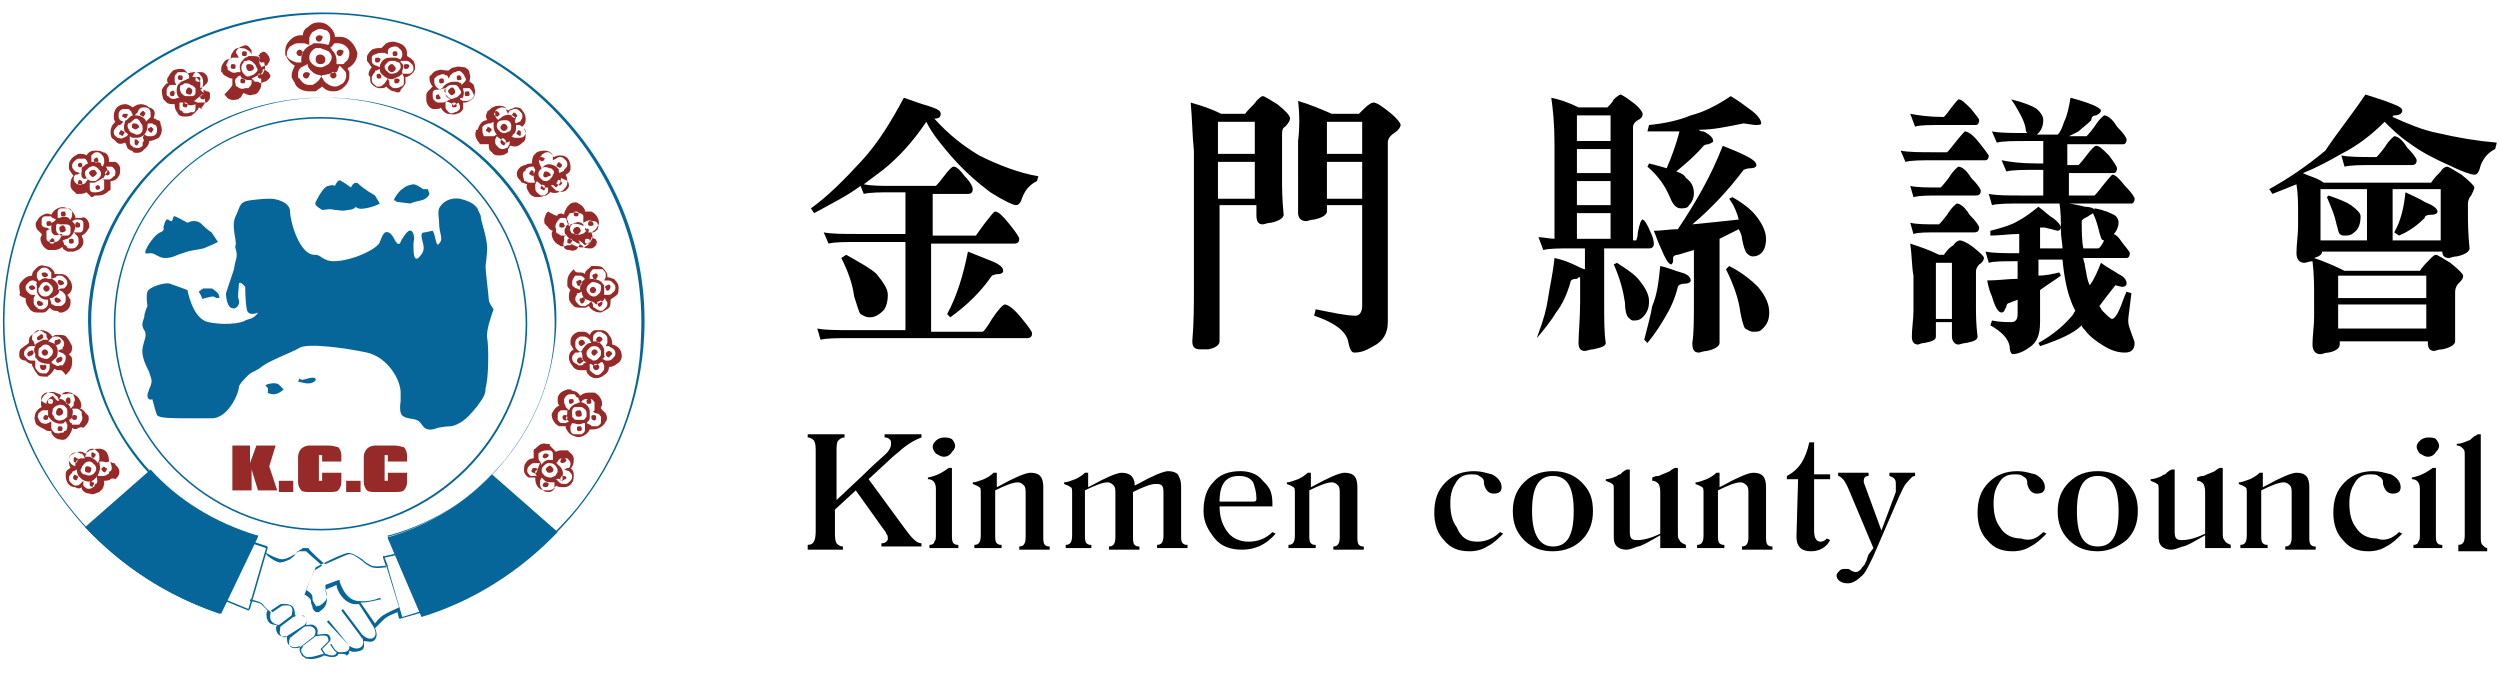 <?xml version="1.0" encoding="utf-8"?>
<!-- Generator: Adobe Illustrator 25.4.1, SVG Export Plug-In . SVG Version: 6.00 Build 0)  -->
<svg version="1.1" id="圖層_1" xmlns="http://www.w3.org/2000/svg" xmlns:xlink="http://www.w3.org/1999/xlink" x="0px" y="0px"
	 viewBox="0 0 156 42" style="enable-background:new 0 0 156 42;" xml:space="preserve">
<style type="text/css">
	.st0{fill:#066699;}
	.st1{fill-rule:evenodd;clip-rule:evenodd;fill:#066699;}
	.st2{fill:#952A28;}
	.st3{fill-rule:evenodd;clip-rule:evenodd;fill:#952A28;}
</style>
<g>
	<path class="st0" d="M21.1,0.9C10.1,0.5,0.8,8.7,0.3,19.2c-0.2,4.3,1.1,8.3,3.4,11.6c2.4,3.4,5.8,6,9.9,7.4l2.2-4.7
		c-3.1-0.9-5.8-2.8-7.6-5.3s-2.8-5.5-2.7-8.7c0.4-7.7,7.2-13.7,15.2-13.4S34.9,13,34.6,20.7c-0.1,3-1.3,5.8-3.1,8
		c-1.9,2.3-4.4,4-7.3,4.8l2.1,4.8c3.9-1.2,7.2-3.6,9.7-6.6c2.4-3,3.9-6.7,4-10.7C40.5,10.4,32,1.4,21.1,0.9 M21.1,0.8
		c11,0.5,19.6,9.5,19.1,20.1c-0.2,4.1-1.7,7.8-4.1,10.8c-2.5,3.1-5.9,5.5-9.8,6.7l0,0l0,0l-2.1-4.9v-0.1h0.1
		c2.9-0.8,5.5-2.5,7.3-4.8c1.8-2.2,2.9-5,3.1-8c0.4-7.7-5.8-14.2-13.8-14.5c-8-0.3-14.8,5.7-15.2,13.4c-0.1,3.2,0.8,6.2,2.6,8.6
		c1.8,2.5,4.5,4.4,7.6,5.3H16v0.1l-2.3,4.8l0,0l0,0c-4.1-1.4-7.6-4-10-7.4C1.3,27.6,0,23.5,0.2,19.2C0.7,8.6,10.1,0.3,21.1,0.8z"/>
	<polygon class="st0" points="15.8,33.8 16.7,34.1 16.7,34.2 16.7,34.2 15.6,38 15.5,38.1 15.5,38.1 13.8,37.4 13.8,37.3 15.5,38 
		16.6,34.2 15.7,33.9 	"/>
	<path class="st0" d="M19.7,39.7L19.7,39.7L19.7,39.7l-0.8,0.6c0,0,0,0.1-0.1,0.2c0,0,0,0,0,0.1s0,0.1,0.1,0.2
		c0,0.1,0.1,0.1,0.2,0.2c0.1,0,0.1,0,0.2,0c0.3,0,0.8-0.2,0.9-0.2L20,40.5l0,0l0,0l0.2-0.2l0.3-0.3c0,0,0-0.2-0.1-0.3
		C20.2,39.6,19.8,39.7,19.7,39.7 M19,39.1L19,39.1L19,39.1l-0.9,0.7l0,0c0,0-0.2,0.5,0.1,0.6c0.2,0.1,0.5,0,0.5,0l0.9-0.7
		c0,0,0.2-0.3,0-0.5C19.4,39,19.1,39.1,19,39.1z M18.3,38.5L18.3,38.5l-0.8,0.6c0,0.1-0.1,0.4,0,0.5c0.1,0.2,0.3,0.2,0.4,0.1L19,39
		l0,0l0,0l0,0c0.1-0.1,0.2-0.3,0-0.5l0,0c0-0.1-0.1-0.1-0.2-0.1s-0.2,0-0.3,0C18.4,38.5,18.3,38.5,18.3,38.5z M16.6,34.5
		c0,0,0.7,0.4,1,0.4c0.2,0,0.4-0.1,0.6-0.2c0.1-0.1,0.3-0.1,0.3-0.2c0,0,0-0.1,0.1-0.1c0.1-0.1,0.2-0.1,0.3-0.2c0.1,0,0.2,0,0.3,0
		c0,0,0.1,0,0.1,0.1c0.2,0.2,0.8,0.8,1,0.9c0.5-0.2,1.1-0.5,1.4-0.6s0.6,0.2,0.9,0.4c0.2,0.2,0.4,0.3,0.6,0.4c0.4,0.1,0.7,0,0.9,0
		l-0.2-0.6v-0.1H24l0.9-0.2v0.1L24,34.8l0.2,0.5v0.1l0,0l0.9,3.1l1.3-0.4v0.1L25,38.6h-0.1l0,0l-0.1-0.4c-0.2,0.1-0.6,0.2-0.9,0.5
		s-0.5,0.5-0.5,0.5c0.1,0.2,0.2,0.6-0.1,0.8c-0.2,0.1-0.4,0-0.6,0c0,0.2,0.1,0.5-0.2,0.6c-0.3,0.1-0.5,0.1-0.7,0
		c0,0.2-0.1,0.3-0.2,0.3c0-0.1-0.2-0.1-0.5-0.1l0,0c0,0.1-0.1,0.2-0.4,0.2c-0.2,0-0.4-0.1-0.5-0.1c-0.1,0.1-0.7,0.3-1,0.2
		c-0.1,0-0.2,0-0.2-0.1c-0.1,0-0.2-0.1-0.2-0.2c-0.1-0.1-0.1-0.2-0.1-0.3v-0.1v-0.1l0,0l0,0c0,0-0.3,0.2-0.6,0
		c-0.2-0.1-0.2-0.4-0.2-0.6h-0.1l0,0c0,0-0.3,0.1-0.5-0.2c-0.1-0.2-0.1-0.4,0-0.5c-0.1,0-0.5,0-0.6-0.3c-0.1-0.2-0.1-0.5,0-0.6
		c-0.1-0.1-0.3-0.3-0.4-0.4c-0.1-0.1-0.7-0.2-0.7-0.2v-0.1c0,0,0.6,0.1,0.8,0.3c0.1,0.2,0.5,0.5,0.5,0.5l0,0l0,0c0,0-0.1,0.2,0,0.5
		c0.1,0.2,0.4,0.3,0.5,0.3l0,0l0,0l0,0l0.8-0.6l0,0l0,0c0-0.1,0.1-0.3,0-0.5s-0.6-0.1-0.6-0.1L17,38.2l-0.1-0.1l0.6-0.4l0,0
		c0,0,0.6-0.1,0.8,0.2c0.1,0.2,0.1,0.3,0.1,0.5h0.1c0.1,0,0.2,0,0.3,0c0.1,0,0.2,0.1,0.2,0.1l0,0c0.2,0.2,0.1,0.4,0.1,0.5
		c0.2,0,0.4-0.1,0.6,0.1c0.2,0.2,0.1,0.4,0.1,0.5c0.2,0,0.5-0.1,0.7,0c0.2,0.2,0.1,0.4,0.1,0.4l0,0l-0.4,0.4l0,0l-0.1,0.1l0.2,0.3
		l0,0c0.1,0,0.2,0.1,0.4,0.1c0.2,0,0.3-0.1,0.3-0.2c-0.2-0.1-0.4-0.5-0.4-0.5h0.1c0,0,0.2,0.5,0.5,0.5c0.2,0,0.4,0,0.5-0.1
		s0.1-0.1,0.1-0.3l0,0l0,0l-1.4-1.5l0.1-0.1l1.3,1.6c0,0,0.4,0.3,0.7,0.1c0.3-0.2,0.1-0.6,0.1-0.6l0,0c-0.1,0-0.1-0.1-0.1-0.1l0,0
		l-1.2-1.6l0.1-0.1l1.2,1.6c0,0,0.4,0.4,0.7,0.2c0.3-0.2,0-0.7,0-0.7l-0.9-1.4c-0.1,0-0.2,0-0.3,0c-0.7-0.1-1.1-0.9-1.1-1.2
		l-0.7,0.3c0,0.1,0.1,0.3,0.1,0.5s0,0.3-0.1,0.5s-0.3,0.3-0.4,0.4h-0.1c-0.1,0-0.1,0-0.2-0.1c0,0-0.1-0.1-0.1-0.2
		c0-0.1-0.1-0.2-0.1-0.4S19,37.1,19,37.1l0,0l0,0l0.6-1.5l0,0c0,0,0.2-0.1,0.5-0.3c-0.2-0.2-0.8-0.7-1-0.9l0,0c0,0,0,0-0.1,0
		s-0.2,0-0.3,0c-0.1,0-0.2,0.1-0.2,0.1s0,0.1-0.1,0.1c0,0.1-0.2,0.2-0.3,0.3c-0.2,0.1-0.5,0.2-0.6,0.2
		C17.2,35.1,16.5,34.6,16.6,34.5L16.6,34.5z M22.5,37.6l0.9,1.3c0.1-0.1,0.2-0.3,0.5-0.5s0.8-0.4,1-0.5l-0.8-2.6
		c-0.2,0-0.6,0.1-0.9,0c-0.2-0.1-0.4-0.2-0.6-0.4c-0.3-0.2-0.6-0.4-0.9-0.4c-0.5,0.1-1.8,0.8-2,0.9l-0.6,1.4
		c0.1,0.1,0.4,0.2,0.4,0.5c0,0.1,0,0.2,0.1,0.3c0,0.1,0.1,0.1,0.1,0.2c0,0,0.1,0.1,0.1,0c0,0,0,0,0.1,0s0.3-0.2,0.4-0.3l0,0
		c0.1-0.1,0.1-0.3,0.1-0.4c-0.1-0.3-0.1-0.6-0.1-0.6l0,0l0,0l0.8-0.3h0.1v0.1c0,0,0.3,1.1,1.1,1.2c0.8,0.1,1.4-0.2,1.4-0.2l0.1,0.1
		C23.6,37.4,23.1,37.6,22.5,37.6z"/>
	<path class="st1" d="M5.3,32.9l4.1-3.6c1.7,1.9,4,3.3,6.6,4.1h0.1v0.1l-2.3,4.8l0,0l0,0C10.4,37.2,7.6,35.3,5.3,32.9"/>
	<path class="st1" d="M30.7,29.6l4.1,3.6c-2.3,2.4-5.2,4.3-8.5,5.3l0,0l0,0l-2.1-4.9v-0.1h0.1C26.7,32.8,29,31.4,30.7,29.6"/>
	<path class="st2" d="M20,3.4c-0.2,0-0.3,0.1-0.3,0.3S19.8,4,20,4c0.2,0,0.3-0.1,0.3-0.3C20.3,3.5,20.1,3.4,20,3.4 M21.2,3.1
		c-0.1,0-0.2,0.1-0.2,0.2c0,0.1,0.1,0.2,0.2,0.2s0.2-0.1,0.2-0.2C21.5,3.2,21.4,3.1,21.2,3.1z M20.8,4.5c-0.1,0-0.2,0.1-0.2,0.2
		s0.1,0.2,0.2,0.2S21,4.8,21,4.7C21,4.6,20.9,4.5,20.8,4.5z M19.1,4.5c-0.1,0-0.2,0.1-0.2,0.2s0.1,0.2,0.2,0.2s0.2-0.1,0.2-0.2
		C19.4,4.6,19.3,4.5,19.1,4.5z M18.7,3.1c-0.1,0-0.2,0.1-0.2,0.2c0,0.1,0.1,0.2,0.2,0.2s0.2-0.1,0.2-0.2C18.9,3.2,18.8,3.1,18.7,3.1
		z M19.9,2.2c-0.1,0-0.2,0.1-0.2,0.2c0,0.1,0.1,0.2,0.2,0.2s0.2-0.1,0.2-0.2C20.2,2.3,20.1,2.2,19.9,2.2z M18.2,4.7
		c0-0.2,0.1-0.4,0.2-0.6C18.2,4,18,3.8,17.9,3.6c0-0.1-0.1-0.1-0.1-0.2c0-0.1,0-0.1,0-0.2l0,0l0,0l0,0l0,0c0-0.3,0.1-0.5,0.3-0.7
		l0,0c0.2-0.2,0.4-0.3,0.7-0.3l0,0l0,0l0,0h0.1l0,0l0,0c0-0.2,0.1-0.4,0.3-0.5c0.2-0.2,0.4-0.3,0.7-0.3l0,0l0,0l0,0l0,0l0,0
		c0.3,0,0.5,0.1,0.7,0.3l0,0c0.2,0.2,0.3,0.4,0.3,0.6c0,0,0,0,0.1,0l0,0h0.1l0,0h0.1l0,0l0,0l0,0l0,0l0,0c0.3,0,0.5,0.1,0.7,0.3l0,0
		c0.2,0.2,0.3,0.4,0.4,0.7l0,0l0,0c0,0.4-0.2,0.7-0.5,0.9c0,0-0.1,0-0.1,0.1s0.1,0.1,0.1,0.2v0.1v0.1l0,0l0,0l0,0l0,0l0,0
		c0,0.3-0.1,0.5-0.3,0.7c-0.2,0.2-0.4,0.3-0.7,0.3l0,0l0,0c-0.3,0-0.5-0.1-0.7-0.3l0,0l0,0c-0.1,0.1-0.3,0.2-0.4,0.3l0,0
		c-0.1,0-0.1,0-0.2,0s-0.1,0-0.2,0l0,0l0,0c-0.4,0-0.8-0.2-0.9-0.5l0,0c0-0.1-0.1-0.1-0.1-0.2C18.2,4.9,18.2,4.8,18.2,4.7L18.2,4.7
		L18.2,4.7z M20.5,2.8l0.1-0.3c0-0.1,0-0.1,0-0.2l0,0l0,0c0-0.2-0.1-0.3-0.2-0.4l0,0c-0.1,0-0.3-0.1-0.4-0.1l0,0l0,0
		c-0.2,0-0.3,0.1-0.5,0.2c-0.1,0.1-0.2,0.3-0.2,0.4l0,0v0.1v0.3L19,2.7h-0.1h-0.1h-0.1h-0.1l0,0l0,0c-0.2,0-0.3,0.1-0.5,0.2l0,0
		C18,3,17.9,3.2,17.9,3.3l0,0l0,0v0.1v0.1c0.1,0.2,0.3,0.3,0.6,0.4h0.3c0-0.1,0-0.1,0-0.2l0,0l0,0c0-0.4,0.2-0.7,0.6-0.9l0,0
		c0.1,0,0.1-0.1,0.2-0.1s0.1,0,0.2,0l0,0l0,0l0,0l0,0l0,0C20.2,2.7,20.4,2.8,20.5,2.8z M21,4h0.3l0,0l0,0l0,0h0.1c0,0,0.1,0,0.1-0.1
		c0.2-0.1,0.3-0.3,0.3-0.6l0,0l0,0c0-0.2-0.1-0.3-0.2-0.4l0,0c-0.1-0.1-0.3-0.2-0.5-0.2l0,0l0,0l0,0H21c-0.1,0-0.2,0-0.2,0.1L20.6,3
		c0,0,0.1,0,0.1,0.1l0,0C20.9,3.3,21,3.5,21,3.8l0,0l0,0l0,0l0,0l0,0C21,3.8,21,3.9,21,4z M20,4.7L20.2,5l0,0l0,0c0,0,0,0.1,0.1,0.1
		c0,0,0,0.1,0.1,0.1c0.1,0.1,0.3,0.2,0.5,0.2l0,0l0,0c0.2,0,0.3-0.1,0.5-0.2c0.1-0.1,0.2-0.3,0.2-0.4l0,0l0,0l0,0l0,0V4.7V4.6
		c0-0.1-0.1-0.2-0.2-0.3l-0.2-0.2c-0.1,0.1-0.1,0.3-0.2,0.4C20.5,4.6,20.3,4.7,20,4.7L20,4.7L20,4.7L20,4.7L20,4.7L20,4.7L20,4.7z
		 M18.8,4.2L18.8,4.2L18.8,4.2c-0.1,0.1-0.1,0.1-0.1,0.1l0,0c-0.1,0.1-0.1,0.3-0.1,0.4l0,0v0.1c0,0,0,0.1,0.1,0.1l0,0
		c0.1,0.2,0.3,0.4,0.6,0.4l0,0l0,0l0,0l0,0h0.1h0.1l0,0c0.2-0.1,0.3-0.2,0.4-0.3l0.2-0.3c-0.3,0-0.5-0.1-0.7-0.3
		c-0.1-0.1-0.2-0.2-0.2-0.4L18.8,4.2z M20,3L20,3c-0.1,0-0.1,0-0.2,0h-0.1l0,0c-0.2,0.1-0.4,0.3-0.4,0.6l0,0l0,0
		c0,0.2,0.1,0.3,0.2,0.4c0.1,0.1,0.3,0.2,0.5,0.2l0,0l0,0l0,0l0,0c0.2,0,0.3-0.1,0.5-0.2c0.1-0.1,0.2-0.3,0.2-0.4l0,0l0,0l0,0l0,0
		c0-0.2-0.1-0.3-0.2-0.4l0,0C20.3,3.1,20.2,3.1,20,3L20,3z"/>
	<path class="st2" d="M24.5,4c-0.1,0-0.2,0-0.3,0.2c0,0.1,0,0.2,0.2,0.3c0.1,0,0.2,0,0.3-0.2C24.7,4.2,24.6,4.1,24.5,4 M25.4,4
		c-0.1,0-0.2,0-0.2,0.1s0,0.2,0.1,0.2s0.2,0,0.2-0.1C25.6,4.1,25.5,4,25.4,4z M24.8,4.9c-0.1,0-0.2,0-0.2,0.1s0,0.2,0.1,0.2
		s0.2,0,0.2-0.1C25,5,24.9,4.9,24.8,4.9z M23.7,4.6c-0.1,0-0.2,0-0.2,0.1s0,0.2,0.1,0.2s0.2,0,0.2-0.1C23.8,4.8,23.8,4.7,23.7,4.6z
		 M23.6,3.6c-0.1,0-0.2,0-0.2,0.1s0,0.2,0.1,0.2s0.2,0,0.2-0.1C23.8,3.7,23.7,3.6,23.6,3.6z M24.7,3.2c-0.1,0-0.2,0-0.2,0.1
		s0,0.2,0.1,0.2s0.2,0,0.2-0.1C24.8,3.3,24.8,3.2,24.7,3.2z M23,4.6c0-0.1,0.1-0.3,0.2-0.4c-0.1-0.1-0.2-0.3-0.3-0.4V3.7
		c0,0,0-0.1,0-0.2l0,0l0,0l0,0l0,0c0.1-0.2,0.2-0.3,0.3-0.4l0,0C23.4,3,23.6,3,23.7,3l0,0l0,0l0,0h0.1l0,0l0,0
		c0.1-0.1,0.2-0.2,0.3-0.3c0.2-0.1,0.4-0.1,0.5-0.1l0,0l0,0l0,0l0,0l0,0C25,2.7,25.2,2.8,25.3,3l0,0c0.1,0.1,0.1,0.3,0.1,0.5l0,0
		l0,0l0,0l0,0l0,0l0,0l0,0l0,0l0,0l0,0c0.2,0.1,0.3,0.2,0.4,0.3l0,0c0.1,0.2,0.1,0.3,0.1,0.5l0,0l0,0c-0.1,0.3-0.3,0.4-0.5,0.5h-0.1
		c0,0.1,0,0.1,0,0.2c0,0,0,0,0,0.1c0,0,0,0,0,0.1l0,0l0,0l0,0l0,0l0,0c-0.1,0.2-0.2,0.3-0.3,0.4c0,0.2-0.2,0.2-0.4,0.1l0,0l0,0
		c-0.2,0-0.4-0.2-0.5-0.3l0,0l0,0c-0.1,0.1-0.2,0.1-0.3,0.1l0,0h-0.1h-0.1l0,0l0,0c-0.3-0.1-0.5-0.3-0.5-0.5l0,0c0-0.1,0-0.1,0-0.2
		C23,4.7,23,4.7,23,4.6L23,4.6L23,4.6z M25,3.7l0.1-0.2V3.4l0,0l0,0c0-0.1,0-0.2-0.1-0.3l0,0c-0.1-0.1-0.2-0.2-0.3-0.2l0,0l0,0
		c-0.1,0-0.2,0-0.4,0.1c0,0-0.1,0.1-0.1,0.2l0,0l0,0v0.2L24,3.3c0,0,0,0-0.1,0l0,0l0,0c0,0,0,0-0.1,0l0,0l0,0c-0.1,0-0.2,0-0.4,0.1
		l0,0c-0.1,0-0.2,0.1-0.2,0.2l0,0l0,0v0.1v0.1c0,0.2,0.2,0.3,0.3,0.3l0.2,0.1V4.1l0,0l0,0c0.1-0.3,0.3-0.5,0.6-0.5l0,0
		c0.1,0,0.1,0,0.2,0s0.1,0,0.2,0l0,0l0,0l0,0l0,0l0,0C24.8,3.6,24.9,3.7,25,3.7z M25.1,4.6h0.2l0,0l0,0l0,0h0.1h0.1
		c0.2,0,0.3-0.2,0.3-0.3l0,0l0,0c0-0.1,0-0.2-0.1-0.3l0,0c-0.1-0.1-0.2-0.2-0.3-0.2l0,0l0,0l0,0l0,0c-0.1,0-0.1,0-0.2,0H25
		c0,0,0,0,0,0.1l0,0c0.2,0.1,0.2,0.3,0.1,0.5l0,0l0,0l0,0l0,0l0,0C25.1,4.5,25.1,4.6,25.1,4.6z M24.2,4.9l0.1,0.2l0,0l0,0
		c0,0,0,0,0,0.1c0,0,0,0,0,0.1c0.1,0.1,0.2,0.2,0.3,0.2l0,0l0,0c0.1,0,0.3,0,0.4-0.1c0.1,0,0.2-0.1,0.2-0.2l0,0l0,0l0,0l0,0l0,0l0,0
		c0-0.2,0-0.3,0-0.4l-0.1-0.2c-0.1,0.1-0.2,0.2-0.3,0.2C24.6,4.9,24.5,5,24.2,4.9L24.2,4.9L24.2,4.9L24.2,4.9L24.2,4.9L24.2,4.9
		L24.2,4.9z M23.5,4.4L23.5,4.4L23.5,4.4c-0.1,0-0.1,0-0.1,0.1l0,0c-0.1,0.1-0.1,0.1-0.2,0.3l0,0v0.1V5l0,0c0,0.2,0.2,0.3,0.3,0.4
		l0,0l0,0l0,0l0,0c0,0,0,0,0.1,0h0.1l0,0c0.1,0,0.2-0.1,0.3-0.2l0.2-0.3c-0.2-0.1-0.3-0.2-0.4-0.3s-0.1-0.2-0.1-0.3L23.5,4.4z
		 M24.6,3.8L24.6,3.8h-0.1h-0.1l0,0c-0.2,0-0.3,0.2-0.4,0.3l0,0l0,0c0,0.1,0,0.2,0.1,0.3s0.2,0.2,0.3,0.2l0,0l0,0l0,0l0,0
		c0.1,0,0.2,0,0.4-0.1C24.9,4.4,25,4.3,25,4.2l0,0l0,0l0,0l0,0c0-0.1,0-0.2-0.1-0.3l0,0C24.8,3.9,24.7,3.8,24.6,3.8L24.6,3.8z"/>
	<path class="st2" d="M28.3,5.5c-0.1-0.1-0.2,0-0.3,0.1c-0.1,0.1,0,0.2,0.1,0.3c0.1,0.1,0.2,0,0.3-0.1C28.4,5.7,28.4,5.6,28.3,5.5
		 M29.2,5.7c-0.1,0-0.2,0-0.2,0.1S29,6,29.1,6s0.2,0,0.2-0.1S29.3,5.7,29.2,5.7z M28.4,6.4c-0.1,0-0.2,0-0.2,0.1s0,0.2,0.1,0.2
		s0.2,0,0.2-0.1C28.5,6.6,28.5,6.5,28.4,6.4z M27.4,5.9c-0.1,0-0.2,0-0.2,0.1s0,0.2,0.1,0.2s0.2,0,0.2-0.1C27.5,6.1,27.4,6,27.4,5.9
		z M27.6,4.9c-0.1,0-0.2,0-0.2,0.1s0,0.2,0.1,0.2s0.2,0,0.2-0.1S27.7,4.9,27.6,4.9z M28.7,4.7c-0.1,0-0.2,0-0.2,0.1s0,0.2,0.1,0.2
		s0.2,0,0.2-0.1C28.8,4.9,28.8,4.8,28.7,4.7z M26.7,5.7c0.1-0.1,0.2-0.2,0.3-0.3c-0.1-0.1-0.2-0.3-0.2-0.5V4.8c0,0,0-0.1,0.1-0.1
		l0,0l0,0l0,0l0,0c0.1-0.2,0.3-0.3,0.4-0.3l0,0c0.2-0.1,0.4,0,0.6,0l0,0l0,0l0,0H28l0,0l0,0c0.1-0.1,0.2-0.2,0.4-0.2
		c0.2-0.1,0.4,0,0.6,0l0,0l0,0l0,0l0,0l0,0c0.2,0.1,0.3,0.2,0.3,0.4l0,0c0.1,0.2,0,0.3,0,0.5l0,0l0,0l0,0l0,0l0,0l0,0l0,0l0,0l0,0
		l0,0c0.2,0.1,0.3,0.2,0.3,0.4l0,0c0.1,0.2,0,0.4,0,0.5l0,0l0,0c-0.1,0.2-0.4,0.4-0.6,0.4h-0.1c0,0.1,0,0.1,0,0.2c0,0,0,0,0,0.1
		c0,0,0,0,0,0.1l0,0l0,0l0,0l0,0l0,0c-0.1,0.2-0.3,0.3-0.4,0.3c-0.2,0.1-0.4,0-0.6,0l0,0l0,0c-0.2-0.1-0.3-0.2-0.4-0.4l0,0l0,0
		c0,0.1-0.2,0.1-0.3,0.1l0,0h-0.1H27l0,0l0,0c-0.3-0.1-0.4-0.4-0.4-0.6l0,0c0-0.1,0-0.1,0-0.2C26.6,5.9,26.6,5.8,26.7,5.7L26.7,5.7
		L26.7,5.7z M28.8,5.3l0.1-0.1L29,5.1l0,0l0,0c0.1-0.1,0.1-0.2,0-0.3l0,0c0-0.1-0.1-0.2-0.2-0.3l0,0l0,0c-0.1-0.1-0.2-0.1-0.4,0
		c-0.1,0-0.2,0.1-0.3,0.2l0,0l0,0L28,4.9l-0.1-0.2l0,0l0,0l0,0c0,0,0,0-0.1,0l0,0l0,0c-0.1-0.1-0.2-0.1-0.4,0l0,0
		c-0.1,0-0.2,0.1-0.3,0.2l0,0l0,0V5v0.1c0,0.2,0.1,0.3,0.2,0.4l0.2,0.1c0,0,0-0.1,0.1-0.1l0,0l0,0c0.1-0.2,0.4-0.4,0.7-0.4l0,0
		c0.1,0,0.1,0,0.2,0s0.1,0,0.2,0.1l0,0l0,0l0,0l0,0l0,0C28.7,5.1,28.8,5.2,28.8,5.3z M28.7,6.2l0.2,0.1l0,0l0,0l0,0H29h0.1
		c0.2,0,0.3-0.1,0.4-0.2l0,0l0,0c0.1-0.1,0.1-0.2,0-0.3l0,0c0-0.1-0.1-0.2-0.2-0.3l0,0l0,0l0,0l0,0c-0.1,0-0.1,0-0.2,0h-0.2
		c0,0,0,0,0,0.1l0,0c0.1,0.2,0,0.4,0,0.5l0,0l0,0l0,0l0,0l0,0C28.8,6.1,28.7,6.1,28.7,6.2z M27.8,6.3v0.2l0,0l0,0c0,0,0,0,0,0.1
		c0,0,0,0,0,0.1S27.9,6.9,28,7l0,0l0,0c0.1,0.1,0.2,0.1,0.4,0c0.1,0,0.2-0.1,0.3-0.2l0,0l0,0l0,0l0,0l0,0l0,0c0-0.1,0-0.2,0-0.2
		l-0.1-0.2c-0.1,0.1-0.2,0.1-0.3,0.2C28.2,6.4,28,6.4,27.8,6.3L27.8,6.3L27.8,6.3L27.8,6.3L27.8,6.3L27.8,6.3L27.8,6.3z M27.3,5.6
		L27.3,5.6C27.2,5.6,27.2,5.6,27.3,5.6c-0.1,0-0.1,0-0.1,0l0,0c-0.1,0-0.2,0.1-0.2,0.2l0,0v0.1V6l0,0c0,0.2,0.1,0.3,0.3,0.4l0,0l0,0
		l0,0l0,0c0,0,0,0,0.1,0h0.1l0,0c0.1,0,0.3,0,0.4-0.1l0.2-0.1c-0.2-0.1-0.3-0.2-0.3-0.4c0-0.1,0-0.2,0-0.3L27.3,5.6z M28.4,5.3
		L28.4,5.3h-0.1h-0.1l0,0c-0.2,0-0.3,0.1-0.4,0.2l0,0l0,0c-0.1,0.1-0.1,0.2,0,0.3c0,0.1,0.1,0.2,0.2,0.3l0,0l0,0l0,0l0,0
		c0.1,0.1,0.2,0.1,0.4,0c0.1,0,0.2-0.1,0.3-0.2l0,0l0,0l0,0l0,0c0.1-0.1,0.1-0.2,0-0.3l0,0C28.6,5.4,28.5,5.3,28.4,5.3L28.4,5.3z"/>
	<path class="st2" d="M31.6,7.8c-0.1-0.1-0.2-0.1-0.3,0c-0.1,0.1-0.1,0.2,0,0.3c0.1,0.1,0.2,0.1,0.3,0C31.7,8,31.7,7.9,31.6,7.8
		 M32.5,8.2c-0.1-0.1-0.2-0.1-0.2,0c-0.1,0.1-0.1,0.2,0,0.2c0.1,0.1,0.2,0.1,0.2,0V8.2z M31.5,8.7c-0.1-0.1-0.2-0.1-0.2,0
		c-0.1,0.1-0.1,0.2,0,0.3c0.1,0.1,0.2,0.1,0.2,0C31.6,8.9,31.6,8.8,31.5,8.7z M30.6,8c-0.1-0.1-0.2-0.1-0.2,0
		c-0.1,0.1-0.1,0.2,0,0.2c0.1,0.1,0.2,0.1,0.2,0C30.7,8.2,30.7,8,30.6,8z M31.1,7c-0.1-0.1-0.2-0.1-0.2,0c-0.1,0.1-0.1,0.2,0,0.2
		c0.1,0.1,0.2,0.1,0.2,0C31.2,7.2,31.2,7.1,31.1,7z M32.2,7.1C32.1,7,32,7,32,7.1c-0.1,0.1-0.1,0.2,0,0.2c0.1,0.1,0.2,0.1,0.2,0
		C32.3,7.3,32.3,7.2,32.2,7.1z M30,7.7c0.1-0.1,0.2-0.2,0.4-0.2c-0.1-0.2-0.1-0.3,0-0.5c0,0,0-0.1,0.1-0.1l0.1-0.1l0,0l0,0l0,0l0,0
		c0.1-0.1,0.3-0.2,0.5-0.2l0,0c0.2,0,0.4,0,0.5,0.2l0,0l0,0l0,0c0,0,0,0,0.1,0.1l0,0l0,0c0.1-0.1,0.3-0.1,0.4-0.2
		c0.2,0,0.4,0,0.5,0.2l0,0l0,0l0,0l0,0l0,0c0.1,0.1,0.2,0.3,0.2,0.5l0,0c0,0.2,0,0.3-0.2,0.5l0,0l0,0l0,0l0,0l0,0l0,0l0,0l0,0l0,0
		l0,0c0.1,0.1,0.2,0.3,0.2,0.5l0,0c0,0.2,0,0.4-0.2,0.5l0,0l0,0c-0.2,0.2-0.4,0.3-0.7,0.2h-0.1c0,0.1,0,0.1-0.1,0.2c0,0,0,0,0,0.1
		c0,0,0,0,0,0.1l0,0l0,0l0,0l0,0l0,0c-0.1,0.1-0.3,0.2-0.5,0.2s-0.4,0-0.5-0.2l0,0l0,0c-0.2-0.1-0.2-0.3-0.2-0.5l0,0l0,0
		c-0.1,0-0.2,0-0.4,0l0,0H30c0,0-0.1,0-0.1-0.1l0,0l0,0c-0.2-0.2-0.3-0.5-0.2-0.7l0,0c0-0.1,0-0.1,0.1-0.1C29.9,7.8,30,7.7,30,7.7
		L30,7.7L30,7.7z M32.2,7.7l0.2-0.1c0,0,0.1,0,0.1-0.1l0,0l0,0c0.1-0.1,0.1-0.2,0.1-0.3l0,0c0-0.1-0.1-0.2-0.2-0.3l0,0l0,0
		c-0.1-0.1-0.2-0.1-0.3-0.1c-0.1,0-0.2,0.1-0.3,0.1l0,0l0,0l-0.1,0.2l-0.1-0.2c0,0,0,0,0-0.1l0,0l0,0l0,0l0,0l0,0
		c-0.1-0.1-0.2-0.1-0.3-0.1l0,0c-0.1,0-0.2,0.1-0.3,0.1l0,0l0,0c0,0,0,0.1-0.1,0.1V7c0,0.2,0,0.3,0.1,0.4l0.1,0.1c0,0,0-0.1,0.1-0.1
		l0,0l0,0c0.2-0.2,0.5-0.3,0.7-0.2l0,0c0.1,0,0.1,0,0.2,0.1l0.1,0.1l0,0l0,0l0,0l0,0l0,0C32.1,7.5,32.1,7.6,32.2,7.7z M31.9,8.5
		l0.2,0.1l0,0l0,0l0,0h0.1h0.1c0.2,0,0.3,0,0.4-0.1l0,0l0,0c0.1-0.1,0.1-0.2,0.1-0.3l0,0c0-0.1-0.1-0.2-0.2-0.3l0,0l0,0l0,0l0,0
		c-0.1,0-0.1-0.1-0.2-0.1l-0.2,0c0,0,0,0,0,0.1l0,0c0,0.2,0,0.4-0.2,0.5l0,0l0,0l0,0l0,0l0,0C32,8.5,31.9,8.5,31.9,8.5z M31,8.5
		l-0.1,0.2l0,0l0,0c0,0,0,0,0,0.1c0,0,0,0,0,0.1s0.1,0.2,0.2,0.3l0,0l0,0c0.1,0.1,0.2,0.1,0.3,0.1c0.1,0,0.2-0.1,0.3-0.1l0,0l0,0
		l0,0l0,0l0,0l0,0c0-0.1,0.1-0.2,0.1-0.2V8.8c-0.1,0.1-0.2,0.1-0.3,0.1C31.3,8.7,31.1,8.6,31,8.5L31,8.5L31,8.5L31,8.5L31,8.5
		L31,8.5L31,8.5z M30.6,7.7L30.6,7.7L30.6,7.7c-0.1,0-0.1,0-0.1,0l0,0c-0.1,0-0.2,0.1-0.3,0.1l0,0c0,0,0,0.1-0.1,0.1V8l0,0
		c0,0.2,0,0.3,0.1,0.5l0,0l0,0l0,0l0,0c0,0,0,0,0.1,0c0,0,0,0,0.1,0l0,0c0.1,0,0.2,0,0.4,0L31,8.4c-0.1-0.1-0.2-0.3-0.2-0.5
		c0-0.1,0-0.2,0-0.3L30.6,7.7z M31.8,7.6L31.8,7.6C31.8,7.6,31.7,7.6,31.8,7.6c-0.1-0.1-0.2-0.1-0.2-0.1l0,0c-0.2,0-0.4,0-0.5,0.1
		l0,0l0,0C31,7.7,31,7.8,31,7.9c0,0.1,0.1,0.2,0.2,0.3l0,0l0,0l0,0l0,0c0.1,0.1,0.2,0.1,0.3,0.1c0.1,0,0.2-0.1,0.3-0.1l0,0l0,0l0,0
		l0,0c0.1-0.1,0.1-0.2,0.1-0.3l0,0C31.9,7.8,31.9,7.7,31.8,7.6L31.8,7.6z"/>
	<path class="st2" d="M34.3,10.8c-0.1-0.1-0.2-0.1-0.3-0.1c-0.1,0.1-0.1,0.2-0.1,0.3c0.1,0.1,0.2,0.1,0.3,0
		C34.4,11,34.4,10.9,34.3,10.8 M35,11.3c-0.1-0.1-0.2-0.1-0.2,0c-0.1,0.1-0.1,0.2,0,0.2c0.1,0.1,0.2,0.1,0.2,0
		C35.1,11.5,35.1,11.4,35,11.3z M34,11.6c-0.1-0.1-0.2-0.1-0.2,0c-0.1,0.1-0.1,0.2,0,0.2c0.1,0.1,0.2,0.1,0.2,0
		C34,11.8,34,11.7,34,11.6z M33.3,10.7c-0.1-0.1-0.2-0.1-0.2,0c-0.1,0.1-0.1,0.2,0,0.2c0.1,0.1,0.2,0.1,0.2,0
		C33.3,10.9,33.3,10.8,33.3,10.7z M34,9.9c-0.1-0.1-0.2-0.1-0.3-0.1c-0.1,0.1-0.1,0.2,0,0.2C33.8,10.1,33.9,10.1,34,9.9
		C34,10.1,34,9.9,34,9.9z M35,10.2c-0.1-0.1-0.2-0.1-0.2,0c-0.1,0.1-0.1,0.2,0,0.2c0.1,0.1,0.2,0.1,0.2,0
		C35.1,10.4,35.1,10.3,35,10.2z M32.8,10.3c0.1-0.1,0.3-0.1,0.4-0.1c0-0.2,0-0.3,0.1-0.5l0.1-0.1l0.1-0.1l0,0l0,0l0,0l0,0
		c0.2-0.1,0.4-0.1,0.5-0.1l0,0c0.2,0,0.4,0.1,0.5,0.3l0,0l0,0l0,0c0,0,0,0.1,0.1,0.1l0,0l0,0c0.1-0.1,0.3-0.1,0.4-0.1
		c0.2,0,0.4,0.1,0.5,0.3l0,0l0,0l0,0l0,0l0,0c0.1,0.2,0.1,0.3,0.1,0.5l0,0c0,0.2-0.1,0.3-0.3,0.4l0,0l0,0l0,0l0,0l0,0l0,0l0,0l0,0
		l0,0l0,0c0.1,0.2,0.1,0.3,0.1,0.5l0,0c0,0.2-0.1,0.3-0.3,0.5l0,0l0,0c-0.2,0.1-0.5,0.2-0.7,0.1h-0.1c0,0.1-0.1,0.1-0.1,0.1
		s0,0-0.1,0.1c0,0,0,0-0.1,0l0,0l0,0l0,0l0,0l0,0c-0.2,0.1-0.4,0.1-0.5,0.1c-0.2,0-0.4-0.1-0.5-0.3l0,0l0,0
		c-0.1-0.2-0.2-0.3-0.1-0.5l0,0l0,0c-0.1,0-0.2-0.1-0.3-0.1l0,0c0,0-0.1,0-0.1-0.1l-0.1-0.1l0,0l0,0c-0.2-0.2-0.2-0.5,0-0.7l0,0
		l0.1-0.1C32.7,10.3,32.7,10.3,32.8,10.3L32.8,10.3L32.8,10.3z M34.9,10.8l0.2-0.1c0,0,0.1,0,0.1-0.1l0,0l0,0
		c0.1-0.1,0.2-0.2,0.2-0.3l0,0c0-0.1,0-0.2-0.1-0.3l0,0l0,0c-0.1-0.1-0.2-0.2-0.3-0.2s-0.2,0-0.3,0.1l0,0l0,0L34.5,10V9.8
		c0,0,0,0,0-0.1l0,0l0,0l0,0l0,0l0,0c-0.1-0.1-0.2-0.2-0.3-0.2l0,0c-0.1,0-0.2,0-0.3,0.1l0,0l0,0c0,0-0.1,0-0.1,0.1c0,0,0,0-0.1,0.1
		s-0.1,0.3,0,0.5l0.1,0.2l0.1-0.1l0,0l0,0c0.2-0.2,0.5-0.2,0.8,0l0,0l0.1,0.1l0.1,0.1l0,0l0,0l0,0l0,0l0,0
		C34.8,10.6,34.9,10.7,34.9,10.8z M34.4,11.6l0.2,0.2l0,0l0,0l0,0c0,0,0,0,0.1,0.1h0.1c0.1,0.1,0.3,0.1,0.5,0l0,0l0,0
		c0.1-0.1,0.2-0.2,0.2-0.3l0,0c0-0.1,0-0.2-0.1-0.3l0,0l0,0l0,0l0,0c0,0-0.1-0.1-0.2-0.1L35,11.1c0,0,0,0,0,0.1l0,0
		c0,0.2-0.1,0.3-0.3,0.5l0,0l0,0l0,0l0,0l0,0C34.5,11.5,34.4,11.5,34.4,11.6z M33.5,11.3l-0.1,0.2l0,0l0,0c0,0,0,0,0,0.1
		c0,0,0,0,0,0.1s0,0.2,0.1,0.3l0,0l0,0c0.1,0.1,0.2,0.2,0.3,0.2s0.2,0,0.3-0.1l0,0l0,0l0,0l0,0l0,0l0,0c0.1-0.1,0.1-0.1,0.1-0.2
		v-0.2c-0.1,0-0.2,0-0.3,0C33.8,11.5,33.7,11.5,33.5,11.3L33.5,11.3L33.5,11.3L33.5,11.3L33.5,11.3L33.5,11.3L33.5,11.3z M33.3,10.4
		L33.3,10.4L33.3,10.4C33.2,10.4,33.2,10.4,33.3,10.4L33.3,10.4c-0.2,0-0.3,0-0.4,0.1l0,0c0,0-0.1,0-0.1,0.1c0,0,0,0.1-0.1,0.1l0,0
		c-0.1,0.1-0.1,0.3,0,0.5l0,0l0,0l0,0l0,0c0,0,0,0,0,0.1c0,0,0,0,0.1,0l0,0c0.1,0.1,0.2,0.1,0.4,0.1h0.2c-0.1-0.2-0.1-0.3-0.1-0.5
		c0-0.1,0.1-0.2,0.1-0.3L33.3,10.4z M34.5,10.6L34.5,10.6L34.5,10.6c-0.1-0.1-0.1-0.1-0.2-0.1l0,0c-0.2-0.1-0.4-0.1-0.5,0l0,0l0,0
		c-0.1,0.1-0.2,0.2-0.2,0.3s0,0.2,0.1,0.3l0,0l0,0l0,0l0,0c0.1,0.1,0.2,0.2,0.3,0.2s0.2,0,0.3-0.1l0,0l0,0l0,0l0,0
		c0.1-0.1,0.2-0.2,0.2-0.3l0,0C34.6,10.8,34.6,10.7,34.5,10.6L34.5,10.6z"/>
	<path class="st2" d="M36.2,14.3c0-0.1-0.2-0.2-0.3-0.1c-0.1,0-0.2,0.2-0.1,0.3c0,0.1,0.2,0.2,0.3,0.1
		C36.2,14.5,36.3,14.4,36.2,14.3 M36.8,15c0-0.1-0.1-0.1-0.2-0.1c-0.1,0-0.1,0.1-0.1,0.2c0,0.1,0.1,0.1,0.2,0.1
		C36.8,15.2,36.8,15.1,36.8,15z M35.7,15c0-0.1-0.1-0.1-0.2-0.1c-0.1,0-0.1,0.1-0.1,0.2c0,0.1,0.1,0.1,0.2,0.1
		C35.6,15.2,35.7,15.1,35.7,15z M35.2,14c0-0.1-0.1-0.1-0.2-0.1c-0.1,0-0.1,0.1-0.1,0.2c0,0.1,0.1,0.1,0.2,0.1
		C35.2,14.2,35.3,14.1,35.2,14z M36.1,13.3c0-0.1-0.1-0.1-0.2-0.1c-0.1,0-0.1,0.1-0.1,0.2c0,0.1,0.1,0.1,0.2,0.1
		C36.1,13.5,36.1,13.4,36.1,13.3z M37,13.9c0-0.1-0.1-0.1-0.2-0.1c-0.1,0-0.1,0.1-0.1,0.2c0,0.1,0.1,0.1,0.2,0.1
		C37,14.1,37.1,14,37,13.9z M34.8,13.4c0.1-0.1,0.3-0.1,0.4,0c0-0.2,0.1-0.3,0.2-0.5l0.1-0.1l0.1-0.1l0,0l0,0l0,0l0,0
		c0.2-0.1,0.4-0.1,0.5,0l0,0c0.2,0.1,0.3,0.2,0.4,0.4l0,0l0,0l0,0v0.1l0,0l0,0c0.2,0,0.3,0,0.4,0c0.2,0.1,0.3,0.2,0.4,0.4l0,0l0,0
		l0,0l0,0l0,0c0.1,0.2,0.1,0.4,0,0.5l0,0c-0.1,0.2-0.2,0.3-0.4,0.4l0,0l0,0l0,0l0,0l0,0l0,0l0,0l0,0l0,0l0,0c0.1,0.2,0.1,0.4,0,0.5
		l0,0c-0.1,0.2-0.2,0.3-0.4,0.4l0,0l0,0c-0.2,0.1-0.5,0-0.7-0.1c0,0-0.1,0-0.1-0.1l-0.1,0.1c0,0,0,0-0.1,0c0,0,0,0-0.1,0l0,0l0,0
		l0,0l0,0l0,0c-0.2,0.1-0.4,0.1-0.5,0c-0.2-0.1-0.3-0.2-0.4-0.4l0,0l0,0c-0.1-0.2-0.1-0.4,0-0.5l0,0l0,0c-0.1,0-0.2-0.1-0.3-0.2l0,0
		c0,0,0-0.1-0.1-0.1c0,0,0-0.1-0.1-0.1l0,0l0,0c-0.1-0.3,0-0.5,0.1-0.7l0,0l0.1-0.1C34.7,13.5,34.8,13.5,34.8,13.4L34.8,13.4
		L34.8,13.4z M36.7,14.5h0.2H37l0,0l0,0c0.1,0,0.2-0.1,0.3-0.2l0,0c0-0.1,0.1-0.2,0-0.3l0,0l0,0c0-0.1-0.1-0.2-0.3-0.2
		c-0.1,0-0.2-0.1-0.4,0l0,0l0,0l-0.2,0.1v-0.2c0,0,0,0,0-0.1l0,0l0,0c0,0,0,0,0-0.1l0,0l0,0c0-0.1-0.1-0.2-0.3-0.2l0,0
		c-0.1,0-0.2-0.1-0.4,0l0,0l0,0h-0.1c0,0-0.1,0-0.1,0.1c-0.1,0.1-0.2,0.3-0.1,0.5l0.1,0.2c0,0,0.1,0,0.1-0.1l0,0l0,0
		c0.3-0.1,0.6,0,0.8,0.1l0,0l0.1,0.1l0.1,0.1l0,0l0,0l0,0l0,0l0,0C36.7,14.2,36.8,14.3,36.7,14.5z M36.1,15l0.1,0.2l0,0l0,0l0,0
		c0,0,0,0.1,0.1,0.1c0,0,0,0,0.1,0.1s0.3,0.1,0.5,0.1l0,0l0,0c0.1,0,0.2-0.1,0.3-0.2l0,0c0-0.1,0.1-0.2,0-0.3l0,0l0,0l0,0l0,0
		c0-0.1-0.1-0.1-0.1-0.1l-0.2-0.1c0,0,0,0,0,0.1l0,0c-0.1,0.2-0.2,0.3-0.4,0.4l0,0l0,0l0,0l0,0l0,0C36.2,15,36.1,15,36.1,15z
		 M35.3,14.6l-0.1,0.2l0,0l0,0c0,0,0,0,0,0.1c0,0,0,0,0,0.1s-0.1,0.2,0,0.4l0,0l0,0c0,0.1,0.1,0.2,0.3,0.2c0.1,0,0.2,0.1,0.4,0l0,0
		l0,0l0,0l0,0l0,0l0,0c0.1,0,0.1-0.1,0.2-0.2l0.1-0.2c-0.1,0-0.2,0-0.3-0.1C35.5,14.9,35.4,14.8,35.3,14.6L35.3,14.6L35.3,14.6
		L35.3,14.6L35.3,14.6L35.3,14.6L35.3,14.6z M35.4,13.7L35.4,13.7C35.3,13.7,35.3,13.7,35.4,13.7c-0.1,0-0.1,0-0.1-0.1l0,0
		c-0.1,0-0.2,0-0.3,0l0,0c0,0-0.1,0-0.1,0.1c0,0-0.1,0-0.1,0.1l0,0c-0.1,0.1-0.2,0.3-0.1,0.5l0,0l0,0l0,0l0,0c0,0,0,0,0,0.1
		c0,0,0,0,0,0.1l0,0c0.1,0.1,0.2,0.1,0.3,0.2h0.3c-0.1-0.2-0.1-0.4,0-0.5c0-0.1,0.1-0.2,0.2-0.2L35.4,13.7z M36.5,14.2L36.5,14.2
		C36.4,14.1,36.4,14.1,36.5,14.2c-0.1-0.1-0.1-0.1-0.1-0.2l0,0c-0.1-0.1-0.3-0.2-0.5-0.1l0,0l0,0c-0.1,0-0.2,0.1-0.3,0.2
		c0,0.1-0.1,0.2,0,0.3l0,0l0,0l0,0l0,0c0,0.1,0.1,0.2,0.3,0.2c0.1,0,0.2,0.1,0.4,0l0,0l0,0l0,0l0,0c0.1,0,0.2-0.1,0.3-0.2l0,0
		C36.5,14.4,36.5,14.3,36.5,14.2L36.5,14.2z"/>
	<path class="st2" d="M37.2,18.1c0-0.1-0.1-0.2-0.2-0.2c-0.1,0-0.2,0.1-0.2,0.2s0.1,0.2,0.2,0.2S37.2,18.2,37.2,18.1 M37.6,18.9
		c0-0.1-0.1-0.2-0.2-0.1c-0.1,0-0.2,0.1-0.1,0.2c0,0.1,0.1,0.2,0.2,0.1C37.5,19.1,37.6,19,37.6,18.9z M36.5,18.7
		c0-0.1-0.1-0.2-0.2-0.1c-0.1,0-0.2,0.1-0.1,0.2c0,0.1,0.1,0.2,0.2,0.1C36.4,18.9,36.5,18.8,36.5,18.7z M36.3,17.6
		c0-0.1-0.1-0.2-0.2-0.1c-0.1,0-0.2,0.1-0.1,0.2c0,0.1,0.1,0.2,0.2,0.1C36.3,17.8,36.3,17.7,36.3,17.6z M37.3,17.2
		c0-0.1-0.1-0.2-0.2-0.1c-0.1,0-0.2,0.1-0.1,0.2c0,0.1,0.1,0.2,0.2,0.1C37.3,17.3,37.3,17.2,37.3,17.2z M38.1,17.9
		c0-0.1-0.1-0.2-0.2-0.1c-0.1,0-0.2,0.1-0.1,0.2c0,0.1,0.1,0.2,0.2,0.1C38,18.1,38.1,18,38.1,17.9z M36.1,17c0.2,0,0.3,0,0.4,0.1
		c0-0.2,0.2-0.3,0.3-0.4l0.1-0.1c0,0,0.1,0,0.2,0l0,0l0,0l0,0l0,0c0.2,0,0.4,0,0.5,0.1l0,0c0.1,0.1,0.3,0.3,0.3,0.5l0,0l0,0l0,0v0.1
		l0,0l0,0c0.2,0,0.3,0.1,0.4,0.1c0.1,0.1,0.3,0.3,0.3,0.5l0,0l0,0l0,0l0,0l0,0c0,0.2,0,0.4-0.1,0.5l0,0c-0.1,0.1-0.3,0.2-0.4,0.3
		l0,0l0,0l0,0l0,0l0,0l0,0l0,0l0,0l0,0l0,0c0,0.2,0,0.4-0.1,0.5l0,0c-0.1,0.1-0.3,0.2-0.5,0.3l0,0l0,0c-0.3,0-0.5-0.1-0.7-0.3
		c0,0,0-0.1-0.1-0.1c0,0-0.1,0.1-0.2,0.1c0,0,0,0-0.1,0c0,0,0,0-0.1,0l0,0l0,0l0,0l0,0l0,0c-0.2,0-0.4,0-0.5-0.1s-0.3-0.3-0.3-0.5
		l0,0l0,0c0-0.2,0-0.4,0.1-0.5l0,0l0,0c-0.1-0.1-0.2-0.2-0.2-0.3l0,0v-0.1v-0.1l0,0l0,0c0-0.3,0.1-0.5,0.3-0.7l0,0l0.1-0.1
		C35.9,17,36,17,36.1,17L36.1,17L36.1,17z M37.7,18.4h0.2H38l0,0l0,0c0.1,0,0.2-0.1,0.3-0.2l0,0c0.1-0.1,0.1-0.2,0.1-0.3l0,0l0,0
		c0-0.1-0.1-0.2-0.2-0.3c-0.1-0.1-0.2-0.1-0.3-0.1l0,0l0,0h-0.2l0.1-0.2c0,0,0,0,0-0.1l0,0l0,0c0,0,0,0,0-0.1l0,0l0,0
		c0-0.1-0.1-0.2-0.2-0.3l0,0c-0.2,0-0.3,0-0.4,0l0,0l0,0h-0.1H37c-0.1,0.1-0.2,0.2-0.2,0.4v0.2h0.1l0,0l0,0c0.3,0,0.6,0.1,0.7,0.3
		l0,0l0.1,0.1c0,0,0,0.1,0,0.2l0,0l0,0l0,0l0,0l0,0C37.7,18.2,37.7,18.3,37.7,18.4z M36.9,18.8L37,19l0,0l0,0l0,0v0.1
		c0,0,0,0.1,0.1,0.1c0.1,0.1,0.3,0.2,0.4,0.2l0,0l0,0c0.1,0,0.2-0.1,0.3-0.2l0,0c0.1-0.1,0.1-0.2,0.1-0.3l0,0l0,0l0,0l0,0
		c0-0.1-0.1-0.1-0.1-0.2l-0.1-0.1c0,0,0,0,0,0.1l0,0c-0.1,0.1-0.3,0.2-0.5,0.3l0,0l0,0l0,0l0,0l0,0C37,18.8,36.9,18.8,36.9,18.8z
		 M36.3,18.2l-0.2,0.1l0,0l0,0c0,0,0,0-0.1,0c0,0,0,0,0,0.1c-0.1,0.1-0.1,0.2-0.1,0.3l0,0l0,0c0,0.1,0.1,0.2,0.2,0.3
		c0.1,0.1,0.2,0.1,0.3,0.1l0,0l0,0l0,0l0,0h0.1l0,0c0.1,0,0.1-0.1,0.2-0.1l0.2-0.2c-0.1,0-0.2-0.1-0.3-0.1
		C36.4,18.6,36.3,18.4,36.3,18.2L36.3,18.2L36.3,18.2L36.3,18.2L36.3,18.2L36.3,18.2L36.3,18.2z M36.5,17.4L36.5,17.4
		C36.5,17.3,36.5,17.3,36.5,17.4c-0.1-0.1-0.1-0.1-0.1-0.1l0,0c-0.1-0.1-0.2-0.1-0.3-0.1l0,0H36h-0.1l0,0c-0.1,0.1-0.2,0.3-0.2,0.4
		l0,0l0,0l0,0l0,0c0,0,0,0,0,0.1c0,0,0,0,0,0.1l0,0c0.1,0.1,0.2,0.2,0.3,0.2l0.2,0.1c0-0.2,0-0.4,0.1-0.5S36.4,17.5,36.5,17.4
		L36.5,17.4z M37.5,18L37.5,18v-0.1v-0.1l0,0c-0.1-0.1-0.3-0.2-0.5-0.2l0,0l0,0c-0.1,0-0.2,0.1-0.3,0.2s-0.1,0.2-0.1,0.3l0,0l0,0
		l0,0l0,0c0,0.1,0.1,0.2,0.2,0.3c0.1,0.1,0.2,0.1,0.3,0.1l0,0l0,0l0,0l0,0c0.1,0,0.2-0.1,0.3-0.2l0,0C37.4,18.3,37.5,18.2,37.5,18
		L37.5,18z"/>
	<path class="st2" d="M37.3,22c0-0.1-0.1-0.2-0.2-0.2c-0.1,0-0.2,0.1-0.2,0.2s0.1,0.2,0.2,0.2C37.1,22.2,37.2,22.1,37.3,22
		 M37.4,22.9c0-0.1-0.1-0.2-0.2-0.2c-0.1,0-0.2,0.1-0.2,0.2s0.1,0.2,0.2,0.2C37.3,23.1,37.4,23,37.4,22.9z M36.4,22.5
		c0-0.1-0.1-0.2-0.2-0.2c-0.1,0-0.2,0.1-0.2,0.2s0.1,0.2,0.2,0.2C36.3,22.6,36.4,22.6,36.4,22.5z M36.5,21.4c0-0.1-0.1-0.2-0.2-0.2
		c-0.1,0-0.2,0.1-0.2,0.2s0.1,0.2,0.2,0.2C36.4,21.5,36.5,21.5,36.5,21.4z M37.6,21.2c0-0.1-0.1-0.2-0.2-0.2c-0.1,0-0.2,0.1-0.2,0.2
		s0.1,0.2,0.2,0.2C37.5,21.3,37.6,21.2,37.6,21.2z M38.2,22.1c0-0.1-0.1-0.2-0.2-0.2c-0.1,0-0.2,0.1-0.2,0.2s0.1,0.2,0.2,0.2
		C38.1,22.2,38.1,22.2,38.2,22.1z M36.4,20.7c0.2,0,0.3,0.1,0.4,0.2c0.1-0.2,0.2-0.3,0.4-0.3h0.1c0.1,0,0.1,0,0.2,0l0,0l0,0l0,0l0,0
		c0.2,0,0.4,0.1,0.5,0.3l0,0c0.1,0.1,0.2,0.3,0.2,0.5l0,0l0,0l0,0v0.1l0,0l0,0c0.1,0,0.3,0.1,0.4,0.2c0.1,0.1,0.2,0.3,0.2,0.5l0,0
		l0,0l0,0l0,0l0,0c0,0.2-0.1,0.4-0.3,0.5l0,0c-0.1,0.1-0.3,0.2-0.5,0.2l0,0l0,0l0,0l0,0l0,0l0,0l0,0l0,0l0,0l0,0
		c0,0.2-0.1,0.4-0.3,0.5l0,0c-0.1,0.1-0.3,0.2-0.5,0.2l0,0l0,0c-0.3,0-0.5-0.2-0.6-0.4v-0.1c-0.1,0-0.1,0-0.2,0h-0.1h-0.1l0,0l0,0
		l0,0l0,0l0,0c-0.2,0-0.4-0.1-0.5-0.3c-0.1-0.1-0.2-0.3-0.2-0.5l0,0l0,0c0-0.2,0.1-0.4,0.3-0.5l0,0l0,0c-0.1-0.1-0.1-0.2-0.2-0.3
		l0,0v-0.1v-0.1l0,0l0,0c0-0.3,0.2-0.5,0.5-0.6l0,0C36.2,20.7,36.2,20.7,36.4,20.7C36.3,20.7,36.3,20.7,36.4,20.7L36.4,20.7
		L36.4,20.7z M37.6,22.4l0.2,0.1h0.1l0,0l0,0c0.1,0,0.2,0,0.3-0.1l0,0c0.1-0.1,0.2-0.2,0.2-0.3l0,0l0,0c0-0.1,0-0.2-0.1-0.3
		c-0.1-0.1-0.2-0.1-0.3-0.2l0,0l0,0h-0.2l0.1-0.2c0,0,0,0,0-0.1l0,0l0,0c0,0,0,0,0-0.1l0,0l0,0c0-0.1,0-0.2-0.1-0.3l0,0
		c-0.1-0.1-0.2-0.1-0.3-0.2l0,0l0,0h-0.1h-0.1c-0.2,0.1-0.3,0.2-0.3,0.4v0.2h0.1l0,0l0,0c0.3,0,0.5,0.2,0.6,0.5l0,0c0,0,0,0.1,0,0.2
		c0,0,0,0.1,0,0.2l0,0l0,0l0,0l0,0l0,0C37.8,22.2,37.7,22.3,37.6,22.4z M36.8,22.7v0.2l0,0l0,0l0,0V23v0.1c0.1,0.1,0.2,0.2,0.4,0.3
		l0,0l0,0c0.1,0,0.2,0,0.3-0.1l0,0c0.1-0.1,0.2-0.2,0.2-0.3l0,0l0,0l0,0l0,0c0-0.1,0-0.1,0-0.2l-0.1-0.2c0,0,0,0-0.1,0l0,0
		c-0.1,0.1-0.3,0.2-0.5,0.2l0,0l0,0l0,0l0,0l0,0C36.9,22.7,36.8,22.7,36.8,22.7z M36.3,21.9L36.1,22l0,0l0,0c0,0,0,0-0.1,0
		c0,0,0,0-0.1,0c-0.1,0.1-0.2,0.2-0.2,0.3l0,0l0,0c0,0.1,0,0.2,0.1,0.3c0.1,0.1,0.2,0.1,0.3,0.2l0,0l0,0l0,0l0,0h0.1l0,0
		c0.1,0,0.2,0,0.2-0.1l0.2-0.1c-0.1,0-0.2-0.1-0.3-0.2C36.4,22.3,36.3,22.1,36.3,21.9L36.3,21.9L36.3,21.9L36.3,21.9L36.3,21.9
		L36.3,21.9L36.3,21.9z M36.8,21.2L36.8,21.2C36.7,21.1,36.7,21.1,36.8,21.2C36.7,21.1,36.7,21.1,36.8,21.2L36.8,21.2
		C36.6,21,36.5,21,36.4,21l0,0h-0.1h-0.1l0,0c-0.2,0.1-0.3,0.2-0.3,0.4l0,0l0,0l0,0l0,0c0,0,0,0,0,0.1v0.1l0,0
		c0,0.1,0.1,0.2,0.2,0.3l0.2,0.1c0-0.2,0.1-0.3,0.3-0.5c0.1-0.1,0.2-0.1,0.3-0.1L36.8,21.2z M37.5,22.1L37.5,22.1V22v-0.1l0,0
		c-0.1-0.2-0.2-0.3-0.4-0.3l0,0l0,0c-0.1,0-0.2,0-0.3,0.1s-0.2,0.2-0.2,0.3l0,0l0,0l0,0l0,0c0,0.1,0,0.2,0.1,0.3
		c0.1,0.1,0.2,0.1,0.3,0.2l0,0l0,0l0,0l0,0c0.1,0,0.2,0,0.3-0.1l0,0C37.4,22.3,37.5,22.2,37.5,22.1L37.5,22.1z"/>
	<path class="st2" d="M36.3,25.9c0-0.1,0-0.2-0.1-0.3c-0.1,0-0.2,0-0.3,0.1c0,0.1,0,0.2,0.1,0.3C36.2,26,36.3,26,36.3,25.9
		 M36.3,26.8c0-0.1,0-0.2-0.1-0.2s-0.2,0-0.2,0.1s0,0.2,0.1,0.2C36.2,26.9,36.3,26.9,36.3,26.8z M35.4,26.1c0-0.1,0-0.2-0.1-0.2
		s-0.2,0-0.2,0.1s0,0.2,0.1,0.2C35.3,26.3,35.4,26.2,35.4,26.1z M35.8,25.1c0-0.1,0-0.2-0.1-0.2s-0.2,0-0.2,0.1s0,0.2,0.1,0.2
		C35.6,25.2,35.7,25.2,35.8,25.1z M36.9,25.1c0-0.1,0-0.2-0.1-0.2s-0.2,0-0.2,0.1s0,0.2,0.1,0.2S36.9,25.2,36.9,25.1z M37.2,26.1
		c0-0.1,0-0.2-0.1-0.2s-0.2,0-0.2,0.1s0,0.2,0.1,0.2C37.1,26.3,37.2,26.2,37.2,26.1z M35.8,24.4c0.1,0,0.3,0.1,0.4,0.3
		c0.1-0.1,0.3-0.2,0.5-0.2c0,0,0.1,0,0.2,0c0.1,0,0.1,0,0.2,0l0,0l0,0l0,0l0,0c0.2,0.1,0.3,0.2,0.4,0.4l0,0c0.1,0.2,0.1,0.4,0,0.5
		l0,0l0,0l0,0v0.1l0,0l0,0c0.1,0.1,0.2,0.2,0.3,0.3c0.1,0.2,0.1,0.4,0,0.5l0,0l0,0l0,0l0,0l0,0c-0.1,0.2-0.2,0.3-0.4,0.4l0,0
		c-0.2,0.1-0.4,0.1-0.6,0.1l0,0l0,0l0,0l0,0l0,0l0,0l0,0l0,0l0,0l0,0c-0.1,0.2-0.2,0.3-0.4,0.4l0,0c-0.2,0.1-0.4,0.1-0.6,0l0,0l0,0
		c-0.3-0.1-0.4-0.3-0.5-0.5v-0.1c-0.1,0-0.1,0-0.2,0H35c0,0,0,0-0.1,0l0,0l0,0l0,0l0,0l0,0c-0.2-0.1-0.3-0.2-0.4-0.4
		c-0.1-0.2-0.1-0.4,0-0.5l0,0l0,0c0.1-0.2,0.2-0.3,0.4-0.4l0,0l0,0c-0.1-0.1-0.1-0.2-0.1-0.3l0,0v-0.1v-0.1l0,0l0,0
		c0.1-0.3,0.3-0.4,0.6-0.5l0,0c0.1,0,0.1,0,0.2,0C35.7,24.4,35.8,24.4,35.8,24.4L35.8,24.4L35.8,24.4z M36.6,26.4l0.2,0.1
		c0,0,0.1,0,0.1,0.1l0,0l0,0c0.1,0,0.2,0,0.4,0l0,0c0.1-0.1,0.2-0.1,0.2-0.3l0,0l0,0c0-0.1,0-0.2,0-0.3c-0.1-0.1-0.1-0.2-0.3-0.2
		l0,0l0,0L37,25.7l0.1-0.1c0,0,0,0,0-0.1l0,0l0,0c0,0,0,0,0-0.1l0,0l0,0c0-0.1,0-0.2,0-0.3l0,0C37,25,37,24.9,36.8,24.9l0,0l0,0
		h-0.1h-0.1c-0.2,0-0.3,0.1-0.4,0.3l0-0.1h0.1l0,0l0,0c0.3,0.1,0.5,0.3,0.5,0.6l0,0c0,0.1,0,0.1,0,0.2s0,0.1,0,0.2l0,0l0,0l0,0l0,0
		l0,0C36.8,26.2,36.7,26.3,36.6,26.4z M35.7,26.4l-0.1,0.2l0,0l0,0l0,0v0.1v0.1c0,0.2,0.1,0.3,0.3,0.3l0,0l0,0c0.1,0,0.2,0,0.4,0
		l0,0c0.1-0.1,0.2-0.1,0.2-0.3l0,0l0,0l0,0l0,0c0-0.1,0-0.1,0-0.2v-0.2c0,0,0,0-0.1,0l0,0c-0.2,0.1-0.4,0.1-0.6,0l0,0l0,0l0,0l0,0
		l0,0C35.8,26.5,35.8,26.4,35.7,26.4z M35.4,25.6h-0.2l0,0l0,0c0,0,0,0-0.1,0c0,0,0,0-0.1,0c-0.1,0.1-0.2,0.1-0.2,0.3l0,0l0,0
		c0,0.1,0,0.2,0,0.3c0.1,0.1,0.1,0.2,0.3,0.2l0,0l0,0l0,0l0,0l0,0l0,0c0.1,0,0.2,0,0.2,0l0.2-0.1c-0.1-0.1-0.2-0.2-0.2-0.2
		C35.4,26,35.4,25.8,35.4,25.6L35.4,25.6L35.4,25.6L35.4,25.6L35.4,25.6L35.4,25.6L35.4,25.6z M36.1,24.9L36.1,24.9
		C36.1,24.9,36,24.9,36.1,24.9c0-0.1,0-0.1-0.1-0.1l0,0c-0.1-0.1-0.1-0.2-0.2-0.2l0,0h-0.1h-0.1l0,0c-0.2,0-0.3,0.1-0.4,0.3l0,0l0,0
		l0,0l0,0c0,0,0,0,0,0.1v0.1l0,0c0,0.1,0.1,0.2,0.1,0.3l0.2,0.2c0.1-0.2,0.2-0.3,0.4-0.4c0.1,0,0.2-0.1,0.3-0.1L36.1,24.9z M36.6,26
		L36.6,26v-0.1v-0.1l0,0c0-0.2-0.1-0.3-0.3-0.4l0,0l0,0c-0.1,0-0.2,0-0.4,0c-0.1,0-0.2,0.1-0.2,0.3l0,0l0,0l0,0l0,0
		c0,0.1,0,0.2,0,0.3c0.1,0.1,0.1,0.2,0.3,0.2l0,0l0,0l0,0l0,0c0.1,0,0.2,0,0.4,0l0,0C36.5,26.2,36.5,26.1,36.6,26L36.6,26z"/>
	<path class="st2" d="M34.5,29.4c0.1-0.1,0-0.2-0.1-0.3c-0.1-0.1-0.2,0-0.3,0.1s0,0.2,0.1,0.3C34.3,29.5,34.5,29.5,34.5,29.4
		 M34.2,30.3c0.1-0.1,0-0.2-0.1-0.2s-0.2,0-0.2,0.1c-0.1,0.1,0,0.2,0.1,0.2C34.1,30.4,34.2,30.4,34.2,30.3z M33.5,29.4
		c0.1-0.1,0-0.2-0.1-0.2s-0.2,0-0.2,0.1c-0.1,0.1,0,0.2,0.1,0.2C33.4,29.6,33.5,29.5,33.5,29.4z M34.2,28.5c0.1-0.1,0-0.2-0.1-0.2
		s-0.2,0-0.2,0.1c-0.1,0.1,0,0.2,0.1,0.2C34,28.6,34.1,28.6,34.2,28.5z M35.3,28.8c0.1-0.1,0-0.2-0.1-0.2s-0.2,0-0.2,0.1
		c-0.1,0.1,0,0.2,0.1,0.2C35.1,28.9,35.2,28.9,35.3,28.8z M35.3,29.9c0.1-0.1,0-0.2-0.1-0.2s-0.2,0-0.2,0.1c-0.1,0.1,0,0.2,0.1,0.2
		C35.1,30,35.2,29.9,35.3,29.9z M34.4,27.9c0.1,0.1,0.2,0.2,0.3,0.3c0.1-0.1,0.3-0.1,0.5-0.1c0,0,0.1,0,0.2,0c0,0,0.1,0,0.1,0.1l0,0
		l0,0l0,0l0,0c0.2,0.1,0.3,0.3,0.3,0.4l0,0c0,0.2,0,0.4-0.1,0.5l0,0l0,0l0,0c0,0,0,0.1-0.1,0.1l0,0l0,0c0.1,0.1,0.2,0.2,0.2,0.4
		c0,0.2,0,0.4-0.1,0.5l0,0l0,0l0,0l0,0l0,0c-0.1,0.2-0.3,0.3-0.5,0.3l0,0c-0.2,0-0.4,0-0.5-0.1l0,0l0,0l0,0l0,0l0,0l0,0l0,0l0,0l0,0
		l0,0c-0.1,0.2-0.3,0.3-0.5,0.3l0,0c-0.2,0-0.4,0-0.5-0.1l0,0l0,0c-0.2-0.1-0.3-0.4-0.3-0.6v-0.1c-0.1,0-0.1,0-0.2,0c0,0,0,0-0.1,0
		c0,0,0,0-0.1,0l0,0l0,0l0,0l0,0l0,0c-0.2-0.1-0.3-0.3-0.3-0.4c0-0.2,0-0.4,0.1-0.5l0,0l0,0c0.1-0.2,0.3-0.3,0.5-0.3l0,0l0,0
		c0-0.1,0-0.2,0-0.4l0,0v-0.1c0,0,0-0.1,0.1-0.1l0,0l0,0c0.2-0.2,0.4-0.4,0.7-0.3l0,0c0.1,0,0.1,0,0.2,0
		C34.3,27.8,34.3,27.8,34.4,27.9L34.4,27.9L34.4,27.9z M34.7,29.9l0.1,0.1l0.1,0.1l0,0l0,0c0.1,0.1,0.2,0.1,0.4,0.1l0,0
		c0.1,0,0.2-0.1,0.3-0.2l0,0l0,0c0.1-0.1,0.1-0.2,0.1-0.3c0-0.1-0.1-0.2-0.2-0.3l0,0l0,0l-0.3-0.1l0.2-0.1c0,0,0,0,0.1,0l0,0l0,0
		l0,0l0,0l0,0c0.1-0.1,0.1-0.2,0.1-0.3l0,0c0-0.1-0.1-0.2-0.2-0.3l0,0l0,0h-0.1h-0.1c-0.2,0-0.3,0-0.4,0.2l-0.1,0.1
		c0,0,0.1,0,0.1,0.1l0,0l0,0c0.2,0.1,0.4,0.4,0.3,0.7l0,0c0,0.1,0,0.1,0,0.2c0,0,0,0.1-0.1,0.1l0,0l0,0l0,0l0,0l0,0
		C34.9,29.8,34.8,29.9,34.7,29.9z M33.8,29.8L33.7,30l0,0l0,0l0,0v0.1v0.1c0,0.2,0.1,0.3,0.2,0.4l0,0l0,0c0.1,0.1,0.2,0.1,0.4,0.1
		l0,0c0.1,0,0.2-0.1,0.3-0.2l0,0l0,0l0,0l0,0c0-0.1,0-0.1,0-0.2v-0.2c0,0,0,0-0.1,0l0,0c-0.2,0-0.4,0-0.5-0.1l0,0l0,0l0,0l0,0l0,0
		C33.9,29.9,33.8,29.8,33.8,29.8z M33.7,28.9h-0.2l0,0l0,0c0,0,0,0-0.1,0c0,0,0,0-0.1,0S33.1,29,33,29.1l0,0l0,0
		c-0.1,0.1-0.1,0.2-0.1,0.3c0,0.1,0.1,0.2,0.2,0.3l0,0l0,0l0,0l0,0l0,0l0,0c0.1,0,0.2,0,0.2,0h0.2c-0.1-0.1-0.1-0.2-0.1-0.3
		C33.6,29.3,33.6,29.1,33.7,28.9L33.7,28.9L33.7,28.9L33.7,28.9L33.7,28.9L33.7,28.9L33.7,28.9z M34.5,28.4L34.5,28.4L34.5,28.4
		c0-0.1,0-0.1,0-0.1l0,0c0-0.1-0.1-0.2-0.2-0.2l0,0h-0.1h-0.1l0,0c-0.2,0-0.4,0.1-0.5,0.2l0,0l0,0l0,0l0,0c0,0,0,0,0,0.1
		c0,0,0,0,0,0.1l0,0c0,0.1,0,0.2,0.1,0.3l0.1,0.2c0.1-0.2,0.3-0.3,0.4-0.3c0.1,0,0.2,0,0.3,0V28.4z M34.7,29.6L34.7,29.6
		C34.8,29.5,34.8,29.5,34.7,29.6c0.1-0.1,0.1-0.2,0.1-0.2l0,0c0-0.2-0.1-0.3-0.2-0.4l0,0l0,0c-0.1-0.1-0.2-0.1-0.4-0.1
		c-0.1,0-0.2,0.1-0.3,0.2l0,0l0,0l0,0l0,0c-0.1,0.1-0.1,0.2-0.1,0.3c0,0.1,0.1,0.2,0.2,0.3l0,0l0,0l0,0l0,0c0.2,0.1,0.3,0.1,0.4,0.1
		l0,0C34.6,29.7,34.7,29.7,34.7,29.6L34.7,29.6z"/>
	<path class="st2" d="M15.5,4c-0.1,0-0.2,0.1-0.1,0.3c0,0.1,0.2,0.2,0.3,0.1c0.1,0,0.2-0.1,0.1-0.3C15.7,4,15.6,4,15.5,4 M16.3,3.6
		c-0.1,0-0.2,0.1-0.1,0.2c0,0.1,0.1,0.1,0.2,0.1s0.1-0.1,0.1-0.2C16.5,3.6,16.4,3.5,16.3,3.6z M16.2,4.6c-0.1,0-0.1,0.1-0.1,0.2
		s0.1,0.1,0.2,0.1s0.1-0.1,0.1-0.2C16.4,4.7,16.3,4.6,16.2,4.6z M15.1,4.9C15,4.9,15,5,15,5.1s0.1,0.1,0.2,0.1
		c0.1,0,0.1-0.1,0.1-0.2C15.3,5,15.2,4.9,15.1,4.9z M14.5,4c-0.1,0-0.1,0.1-0.1,0.2s0.1,0.1,0.2,0.1c0.1,0,0.1-0.1,0.1-0.2
		S14.6,4,14.5,4z M15.2,3.2c-0.1,0-0.1,0.1-0.1,0.2c0,0.1,0.1,0.1,0.2,0.1c0.1,0,0.1-0.1,0.1-0.2C15.4,3.2,15.3,3.2,15.2,3.2z
		 M14.5,5.3c0-0.1,0-0.3,0-0.4c-0.2,0-0.3-0.1-0.5-0.2l-0.1-0.1c0,0,0-0.1-0.1-0.1l0,0l0,0l0,0l0,0c0-0.2,0-0.4,0.1-0.5l0,0
		c0.1-0.2,0.2-0.3,0.4-0.3l0,0l0,0l0,0h0.1l0,0l0,0c0-0.1,0-0.3,0.1-0.4C14.6,3.1,14.7,3,14.9,3l0,0l0,0l0,0l0,0l0,0
		c0.2,0,0.4,0,0.5,0.1l0,0c0.2,0.1,0.3,0.2,0.3,0.4l0,0l0,0l0,0l0,0l0,0l0,0l0,0l0,0l0,0l0,0c0.2,0,0.4,0,0.5,0.1l0,0
		c0.2,0.1,0.3,0.2,0.3,0.4l0,0l0,0c0.1,0.2,0,0.5-0.2,0.7c0,0,0,0-0.1,0.1l0.1,0.1c0,0,0,0,0,0.1c0,0,0,0,0,0.1l0,0l0,0l0,0l0,0l0,0
		c0,0.2,0,0.4-0.1,0.5c-0.1,0.2-0.2,0.3-0.4,0.3l0,0l0,0c-0.2,0.1-0.4,0-0.6-0.1l0,0l0,0C15.1,5.9,15.1,6,15,6.1l0,0
		c0,0-0.1,0-0.1,0.1h-0.1l0,0l0,0c-0.3,0.1-0.6,0-0.7-0.2l0,0L14,5.9C14.5,5.4,14.5,5.3,14.5,5.3L14.5,5.3L14.5,5.3z M15.7,3.5V3.3
		V3.2l0,0l0,0c0-0.1-0.1-0.2-0.2-0.3l0,0c-0.1-0.1-0.2-0.1-0.4,0l0,0l0,0c-0.1,0-0.2,0.1-0.3,0.2c-0.1,0.1-0.1,0.2,0,0.3l0,0l0,0
		l0.1,0.2h-0.2c0,0,0,0-0.1,0l0,0l0,0c0,0,0,0-0.1,0l0,0l0,0c-0.2,0.1-0.3,0.2-0.3,0.3l0,0c-0.1,0.1-0.1,0.2,0,0.3l0,0l0,0v0.1
		c0,0,0,0.1,0.1,0.1c0.1,0.1,0.3,0.2,0.5,0.1H15V4.4l0,0l0,0c-0.1-0.3,0-0.5,0.2-0.7l0,0l0.1-0.1c0,0,0.1,0,0.2-0.1l0,0l0,0l0,0l0,0
		l0,0C15.5,3.5,15.6,3.5,15.7,3.5z M16.3,4.2l0.2-0.1l0,0l0,0l0,0h0.1c0,0,0.1,0,0.1-0.1c0.1-0.1,0.2-0.3,0.1-0.4l0,0l0,0
		c0-0.1-0.1-0.2-0.2-0.3l0,0c-0.1-0.1-0.2-0.1-0.3,0l0,0l0,0l0,0l0,0c-0.1,0-0.1,0.1-0.1,0.1l-0.1,0.1c0,0,0,0,0.1,0l0,0
		c-0.1,0.2,0,0.3,0,0.5l0,0l0,0l0,0l0,0l0,0C16.3,4.1,16.3,4.2,16.3,4.2z M15.7,4.9l0.2,0.2l0,0l0,0c0,0,0,0,0.1,0c0,0,0,0,0.1,0
		c0.1,0.1,0.2,0.1,0.4,0l0,0l0,0c0.1,0,0.2-0.1,0.3-0.2c0.1-0.1,0.1-0.2,0-0.3l0,0l0,0l0,0l0,0l0,0l0,0c0-0.1-0.1-0.1-0.2-0.2
		l-0.2-0.1c0,0.1,0,0.2-0.1,0.3C16.1,4.7,15.9,4.8,15.7,4.9L15.7,4.9L15.7,4.9L15.7,4.9L15.7,4.9L15.7,4.9L15.7,4.9z M14.8,4.8
		L14.8,4.8L14.8,4.8c0,0.1-0.1,0.1-0.1,0.1l0,0c0,0.1-0.1,0.2,0,0.3l0,0v0.1c0,0,0,0.1,0.1,0.1l0,0c0.1,0.1,0.3,0.2,0.5,0.1l0,0l0,0
		l0,0l0,0c0,0,0,0,0.1,0c0,0,0,0,0.1,0l0,0c0.1-0.1,0.2-0.2,0.2-0.3V5c-0.2,0-0.4,0-0.5-0.1c-0.1,0-0.2-0.1-0.2-0.2L14.8,4.8z
		 M15.4,3.8L15.4,3.8h-0.1c0,0-0.1,0-0.1,0.1l0,0C15.1,4,15,4.2,15.1,4.4l0,0l0,0c0,0.1,0.1,0.2,0.2,0.3c0.1,0.1,0.2,0.1,0.4,0l0,0
		l0,0l0,0l0,0c0.1,0,0.2-0.1,0.3-0.2c0.1-0.1,0.1-0.2,0-0.3l0,0l0,0l0,0l0,0c0-0.1-0.1-0.2-0.2-0.3l0,0C15.7,3.8,15.5,3.7,15.4,3.8
		L15.4,3.8z"/>
	<path class="st2" d="M11.7,5.5c-0.1,0.1-0.1,0.2-0.1,0.3c0.1,0.1,0.2,0.1,0.3,0.1C12,5.8,12,5.7,12,5.6C11.9,5.5,11.8,5.4,11.7,5.5
		 M12.3,4.8c-0.1,0-0.1,0.1-0.1,0.2s0.2,0.1,0.2,0.1c0.1,0,0.1-0.1,0.1-0.2S12.4,4.8,12.3,4.8z M12.6,5.9c-0.1,0-0.1,0.1-0.1,0.2
		s0.2,0.1,0.2,0.1c0.1,0,0.1-0.2,0.1-0.2C12.7,5.9,12.6,5.9,12.6,5.9z M11.5,6.4c-0.1,0-0.1,0.1-0.1,0.2s0.2,0.1,0.2,0.1
		c0.1,0,0.1-0.1,0.1-0.2S11.6,6.4,11.5,6.4z M10.7,5.7c-0.1,0-0.1,0.1-0.1,0.2S10.8,6,10.8,6c0.1,0,0.1-0.2,0.1-0.2
		C10.9,5.7,10.8,5.6,10.7,5.7z M11.2,4.7c-0.1,0-0.1,0.1-0.1,0.2S11.3,5,11.3,5c0.1,0,0.1-0.1,0.1-0.2S11.3,4.7,11.2,4.7z M11,6.9
		c-0.1-0.1-0.1-0.3-0.1-0.4c-0.2,0-0.4,0-0.5-0.1l-0.1-0.1l-0.1-0.1l0,0l0,0l0,0l0,0c-0.1-0.3-0.1-0.4-0.1-0.6l0,0
		c0.1-0.2,0.2-0.3,0.3-0.4l0,0l0,0l0,0h0.1l0,0l0,0c-0.1-0.1-0.1-0.3,0-0.4c0.1-0.2,0.2-0.3,0.3-0.4l0,0l0,0l0,0l0,0l0,0
		c0.2-0.1,0.4-0.1,0.5-0.1l0,0c0.2,0,0.3,0.1,0.4,0.3l0,0l0,0l0,0l0,0l0,0l0,0l0,0l0,0l0,0l0,0c0.2-0.1,0.4-0.1,0.5-0.1l0,0
		c0.2,0,0.3,0.2,0.4,0.3l0,0l0,0c0.1,0.2,0.1,0.5,0,0.7c0,0,0,0.1-0.1,0.1l0.1,0.1c0,0,0,0,0.1,0.1c0,0,0,0,0,0.1l0,0l0,0l0,0l0,0
		l0,0c0.1,0.2,0.1,0.4,0.1,0.5c-0.1,0.2-0.2,0.3-0.3,0.4l0,0l0,0c0.3,0,0.1,0-0.1-0.1l0,0l0,0c0,0.1-0.1,0.2-0.2,0.3l0,0l-0.1,0.1
		c0,0-0.1,0-0.1,0.1l0,0l0,0c-0.3,0.1-0.6,0.1-0.8,0l0,0l-0.1-0.1C11.1,7,11,7,11,6.9L11,6.9L11,6.9z M11.8,4.9L11.8,4.9V4.7l0,0
		l0,0c-0.1-0.1-0.2-0.2-0.3-0.2l0,0c-0.1,0-0.2,0-0.4,0l0,0l0,0c-0.1,0.1-0.2,0.2-0.2,0.3s0,0.2,0,0.3l0,0l0,0L11,5.3h-0.2
		c0,0,0,0-0.1,0l0,0l0,0c0,0,0,0-0.1,0l0,0l0,0c-0.1,0.1-0.2,0.2-0.2,0.3l0,0c0,0.1,0,0.2,0,0.3l0,0l0,0c0,0,0,0.1,0.1,0.1
		c0,0,0,0,0.1,0.1s0.3,0.1,0.5,0h0.1L11.1,6l0,0l0,0c-0.1-0.2-0.1-0.5,0-0.7l0,0l0.1-0.1l0.1-0.1l0,0l0,0l0,0l0,0l0,0
		C11.6,5,11.7,4.9,11.8,4.9z M12.5,5.5l0.2-0.1l0,0l0,0l0,0c0,0,0,0,0.1-0.1c0,0,0,0,0.1-0.1s0.1-0.3,0-0.5l0,0l0,0
		c-0.1-0.1-0.2-0.2-0.3-0.2l0,0c-0.1,0-0.2,0-0.4,0l0,0l0,0l0,0l0,0l-0.1,0.1L12,4.8c0,0,0,0,0.1,0l0,0c0.2,0,0.3,0.2,0.4,0.3l0,0
		l0,0l0,0l0,0l0,0C12.5,5.4,12.5,5.4,12.5,5.5z M12.1,6.3l0.2,0.1l0,0l0,0c0,0,0,0,0.1,0c0,0,0,0,0.1,0s0.2,0,0.4,0l0,0l0,0
		c0.1-0.1,0.2-0.2,0.2-0.3c0-0.1,0-0.2,0-0.3l0,0l0,0l0,0l0,0l0,0l0,0C13,5.7,13,5.7,12.9,5.7l-0.2-0.1c0,0.1,0,0.2,0,0.3
		C12.4,6,12.3,6.2,12.1,6.3L12.1,6.3L12.1,6.3L12.1,6.3L12.1,6.3L12.1,6.3L12.1,6.3z M11.2,6.4L11.2,6.4L11.2,6.4
		C11.2,6.5,11.2,6.5,11.2,6.4L11.2,6.4c0,0.2,0,0.3,0,0.4l0,0c0,0,0,0.1,0.1,0.1c0,0,0.1,0,0.1,0.1l0,0c0.1,0.1,0.3,0.1,0.5,0l0,0
		l0,0l0,0l0,0c0,0,0,0,0.1,0c0,0,0,0,0.1,0l0,0c0.1-0.1,0.1-0.2,0.1-0.3V6.5c-0.2,0.1-0.4,0.1-0.5,0c-0.1,0-0.2-0.1-0.3-0.1H11.2z
		 M11.5,5.2L11.5,5.2C11.5,5.3,11.5,5.3,11.5,5.2c-0.1,0.1-0.1,0.1-0.2,0.1l0,0c-0.1,0.1-0.1,0.3,0,0.5l0,0l0,0
		C11.4,5.9,11.5,6,11.6,6s0.2,0,0.4,0l0,0l0,0l0,0l0,0c0.1,0,0.2-0.1,0.2-0.2s0-0.2,0-0.3l0,0l0,0l0,0l0,0c-0.1-0.1-0.2-0.2-0.3-0.2
		l0,0C11.8,5.2,11.7,5.2,11.5,5.2L11.5,5.2z"/>
	<path class="st2" d="M8.3,7.7C8.2,7.8,8.2,8,8.3,8c0.1,0.1,0.2,0.1,0.3,0c0.1,0,0.1-0.2,0-0.2C8.6,7.7,8.4,7.7,8.3,7.7 M8.8,7
		c-0.1,0.1-0.1,0.2,0,0.2C8.9,7.3,9,7.3,9,7.2C9.1,7.1,9.1,7,9,7C9,6.9,8.9,6.9,8.8,7z M9.3,8c-0.1,0-0.1,0.1,0,0.2
		c0.1,0.1,0.2,0.1,0.2,0C9.6,8.1,9.6,8,9.5,8C9.5,7.9,9.4,7.9,9.3,8z M8.4,8.7c0,0.1,0,0.2,0,0.3c0.1,0.1,0.2,0.1,0.2,0
		c0.1-0.1,0.1-0.2,0-0.2C8.6,8.7,8.5,8.7,8.4,8.7z M7.5,8.2c-0.1,0.1-0.1,0.2,0,0.2c0.1,0.1,0.2,0.1,0.2,0c0.1-0.1,0.1-0.2,0-0.2
		C7.6,8.1,7.5,8.1,7.5,8.2z M7.7,7.1c-0.1,0.1-0.1,0.2,0,0.2c0.1,0.1,0.2,0.1,0.2,0C8,7.2,8,7.1,7.9,7.1C7.9,7.1,7.8,7.1,7.7,7.1z
		 M8,9.3C7.9,9.2,7.9,9,7.8,8.9C7.6,9,7.4,9,7.3,8.9L7.2,8.8L7.1,8.7l0,0l0,0l0,0l0,0C6.9,8.6,6.9,8.4,6.9,8.2l0,0
		C6.9,8,7,7.8,7.1,7.7l0,0l0,0l0,0c0,0,0,0,0.1-0.1l0,0l0,0C7.1,7.5,7.1,7.4,7.1,7.2s0.1-0.4,0.2-0.5l0,0l0,0l0,0l0,0l0,0
		c0.1-0.1,0.3-0.2,0.5-0.2l0,0c0.2,0,0.3,0.1,0.5,0.2l0,0l0,0l0,0l0,0l0,0l0,0l0,0l0,0l0,0l0,0c0.1-0.1,0.3-0.2,0.5-0.2l0,0
		c0.2,0,0.4,0.1,0.5,0.2l0,0l0,0c0.4,0.1,0.4,0.4,0.3,0.6v0.1c0.1,0,0.1,0,0.2,0.1c0,0,0,0,0.1,0c0,0,0,0,0.1,0.1l0,0l0,0l0,0l0,0
		l0,0c0,0.2,0.1,0.3,0.1,0.5c0,0.2-0.1,0.4-0.2,0.5l0,0l0,0C9.7,8.7,9.5,8.8,9.3,8.8l0,0l0,0c0,0.1,0,0.2-0.1,0.3l0,0
		c0,0,0,0.1-0.1,0.1c0,0,0,0.1-0.1,0.1l0,0l0,0C8.9,9.5,8.6,9.6,8.3,9.5l0,0c0-0.1-0.1-0.1-0.1-0.1C8.1,9.4,8.1,9.3,8,9.3L8,9.3
		L8,9.3z M8.3,7.2L8.2,7c0,0,0-0.1-0.1-0.1l0,0l0,0c0-0.1-0.1-0.1-0.3-0.1l0,0c-0.1,0-0.2,0-0.3,0.1l0,0l0,0C7.4,7,7.4,7.1,7.4,7.2
		s0,0.2,0.1,0.3l0,0l0,0l0.2,0.1L7.5,7.8c0,0,0,0-0.1,0l0,0l0,0l0,0l0,0l0,0C7.2,8,7.1,8.1,7.1,8.2l0,0c0,0.1,0,0.2,0.1,0.3l0,0l0,0
		c0,0,0.1,0,0.1,0.1h0.1c0.2,0.1,0.3,0,0.5-0.1L8,8.4L7.9,8.3l0,0l0,0C7.7,8.2,7.7,7.9,7.8,7.6l0,0c0,0,0-0.1,0.1-0.1L8,7.4l0,0l0,0
		l0,0l0,0l0,0C8.1,7.3,8.2,7.2,8.3,7.2z M9.1,7.6l0.2-0.2l0,0l0,0l0,0c0,0,0,0,0.1-0.1V7.2c0-0.2,0-0.3-0.1-0.4l0,0l0,0
		C9.2,6.7,9.1,6.7,9,6.7l0,0c-0.1,0-0.2,0-0.3,0.1l0,0l0,0l0,0l0,0c0,0-0.1,0.1-0.1,0.2L8.4,7.2c0,0,0,0,0.1,0l0,0
		c0.2,0,0.4,0.1,0.5,0.2l0,0l0,0l0,0l0,0l0,0C9.1,7.5,9.1,7.5,9.1,7.6z M9,8.4l0.2,0.1l0,0l0,0c0,0,0,0,0.1,0c0,0,0,0,0.1,0
		s0.2,0,0.3-0.1l0,0l0,0c0.1-0.1,0.1-0.2,0.1-0.3c0-0.1,0-0.2-0.1-0.3l0,0l0,0l0,0l0,0l0,0l0,0c-0.1,0-0.2-0.1-0.2-0.1H9.3
		c-0.1,0-0.1,0.1-0.1,0.2C9.2,8.1,9.1,8.3,9,8.4L9,8.4L9,8.4L9,8.4L9,8.4L9,8.4L9,8.4z M8.1,8.7L8.1,8.7C8.1,8.7,8.1,8.8,8.1,8.7
		c0,0.1,0,0.1,0,0.1l0,0c0,0.1,0,0.2,0.1,0.3l0,0c0,0,0.1,0,0.1,0.1h0.1l0,0c0.2,0.1,0.4,0,0.5-0.1l0,0l0,0l0,0l0,0c0,0,0,0,0-0.1
		c0,0,0,0,0-0.1l0,0C9,8.8,9,8.7,8.9,8.6L9,8.4C8.8,8.6,8.6,8.6,8.4,8.6c-0.1,0-0.2,0-0.3-0.1V8.7z M8.2,7.6L8.2,7.6
		C8.1,7.6,8.1,7.6,8.2,7.6C8.1,7.7,8,7.7,8,7.7l0,0C7.9,7.9,8,8,8.1,8.2l0,0l0,0c0.1,0.1,0.2,0.1,0.4,0.2c0.1,0,0.2,0,0.3-0.1l0,0
		l0,0l0,0l0,0C8.9,8.2,8.9,8.1,8.9,8c0-0.1,0-0.2-0.1-0.3l0,0l0,0l0,0l0,0C8.7,7.5,8.6,7.4,8.5,7.4l0,0C8.4,7.4,8.3,7.5,8.2,7.6
		L8.2,7.6z"/>
	<path class="st2" d="M5.6,10.7c-0.1,0.1,0,0.2,0.1,0.3s0.2,0,0.3-0.1c0.1-0.1,0-0.2-0.1-0.3C5.8,10.6,5.7,10.6,5.6,10.7 M5.9,9.9
		c-0.1,0.1,0,0.2,0,0.2c0.1,0.1,0.2,0,0.2,0c0.1-0.1,0-0.2,0-0.2C6.1,9.8,6,9.8,5.9,9.9z M6.6,10.7c-0.1,0.1,0,0.2,0,0.2
		c0.1,0.1,0.2,0,0.2,0c0.1-0.1,0-0.2,0-0.2C6.8,10.6,6.7,10.6,6.6,10.7z M6,11.6c-0.1,0.1,0,0.2,0,0.2c0.1,0.1,0.2,0,0.2,0
		c0.1-0.1,0-0.2,0-0.2C6.1,11.5,6,11.6,6,11.6z M4.9,11.3c-0.1,0.1,0,0.2,0,0.2c0.1,0.1,0.2,0,0.2,0c0.1-0.1,0-0.2,0-0.2
		C5,11.2,4.9,11.2,4.9,11.3z M4.9,10.2c-0.1,0.1,0,0.2,0,0.2c0.1,0.1,0.2,0,0.2,0c0.1-0.1,0-0.2,0-0.2C5,10.1,4.9,10.2,4.9,10.2z
		 M5.7,12.3c-0.1-0.1-0.2-0.2-0.3-0.3c-0.2,0.1-0.3,0.1-0.5,0.1H4.8c0,0-0.1,0-0.1-0.1l0,0l0,0l0,0l0,0c-0.2-0.1-0.3-0.3-0.3-0.4
		l0,0c0-0.2,0-0.4,0.1-0.5l0,0l0,0l0,0c0,0,0-0.1,0.1-0.1l0,0l0,0c-0.2-0.3-0.3-0.4-0.3-0.5c0-0.2,0-0.4,0.1-0.5l0,0l0,0l0,0l0,0
		l0,0c0.1-0.2,0.3-0.3,0.5-0.4l0,0c0.2,0,0.4,0,0.5,0.1l0,0l0,0l0,0l0,0l0,0l0,0l0,0l0,0l0,0l0,0c0.1-0.2,0.3-0.3,0.5-0.3l0,0
		c0.2,0,0.4,0,0.5,0.1l0,0l0,0c0.3,0,0.4,0.3,0.4,0.5v0.1c0.1,0,0.1,0,0.2,0c0,0,0,0,0.1,0c0,0,0,0,0.1,0l0,0l0,0l0,0l0,0l0,0
		c0.2,0.1,0.3,0.3,0.3,0.4c0,0.2,0,0.4-0.1,0.5l0,0l0,0c-0.1,0.2-0.3,0.3-0.5,0.3l0,0l0,0c0,0.1,0,0.2,0,0.4l0,0v0.1
		c0,0,0,0.1-0.1,0.1l0,0l0,0c-0.2,0.2-0.4,0.3-0.7,0.3l0,0c-0.1,0-0.1,0-0.2,0C5.8,12.3,5.8,12.3,5.7,12.3L5.7,12.3L5.7,12.3z
		 M5.5,10.2L5.4,10L5.3,9.9l0,0l0,0c-0.1,0-0.3,0-0.4,0l0,0c-0.1,0-0.2,0.1-0.3,0.2l0,0l0,0c-0.1,0.1-0.1,0.2-0.1,0.3
		s0.1,0.2,0.2,0.3l0,0l0,0L5,10.8l-0.2,0.1c0,0,0,0-0.1,0l0,0l0,0l0,0l0,0l0,0c-0.1,0.1-0.1,0.2-0.1,0.3l0,0c0,0.1,0.1,0.2,0.2,0.3
		l0,0l0,0h0.1H5c0.2,0,0.3,0,0.4-0.2l0.1-0.1c0,0-0.1,0-0.1-0.1l0,0l0,0C5.2,11.3,5,11,5.1,10.7l0,0c0-0.1,0-0.1,0-0.2
		c0,0,0-0.1,0.1-0.1l0,0l0,0l0,0l0,0l0,0C5.3,10.3,5.4,10.2,5.5,10.2z M6.4,10.4l0.1-0.2l0,0l0,0l0,0v-0.1V10c0-0.2-0.1-0.3-0.2-0.4
		l0,0l0,0C6.2,9.5,6.1,9.5,6,9.5l0,0c-0.1,0-0.2,0.1-0.3,0.2l0,0l0,0l0,0l0,0c0,0.1,0,0.1,0,0.2v0.2c0,0,0,0,0.1,0l0,0
		c0.2,0,0.4,0,0.5,0.1l0,0l0,0l0,0l0,0l0,0C6.3,10.3,6.3,10.3,6.4,10.4z M6.4,11.2h0.2l0,0l0,0c0,0,0,0,0.1,0h0.1
		c0.1,0,0.2-0.1,0.3-0.2l0,0l0,0c0.1,0,0.1-0.2,0.1-0.3S7.1,10.5,7,10.4l0,0l0,0l0,0l0,0l0,0l0,0c-0.1,0-0.2,0-0.2,0H6.6
		c0.1,0.1,0.1,0.2,0.1,0.3C6.6,10.9,6.5,11,6.4,11.2L6.4,11.2L6.4,11.2L6.4,11.2L6.4,11.2L6.4,11.2L6.4,11.2z M5.6,11.7L5.6,11.7
		L5.6,11.7c0,0.1,0,0.1,0,0.1l0,0c0,0.1,0.1,0.2,0.2,0.2l0,0h0.1H6l0,0c0.2,0,0.4-0.1,0.5-0.2l0,0l0,0l0,0l0,0c0,0,0,0,0-0.1
		c0,0,0,0,0-0.1l0,0c0-0.1,0-0.2,0-0.3l-0.1-0.2c-0.1,0.1-0.3,0.2-0.5,0.3c-0.1,0-0.2,0-0.3,0L5.6,11.7z M5.4,10.6L5.4,10.6
		L5.4,10.6c-0.1,0.1-0.1,0.1-0.1,0.2l0,0c0,0.2,0.1,0.3,0.2,0.4l0,0l0,0c0.1,0.1,0.2,0.1,0.4,0.1c0.1,0,0.2-0.1,0.3-0.2l0,0l0,0l0,0
		l0,0c0.1-0.1,0.1-0.2,0.1-0.3s-0.1-0.2-0.2-0.3l0,0l0,0l0,0l0,0c-0.1-0.1-0.3-0.2-0.4-0.1l0,0C5.6,10.4,5.5,10.5,5.4,10.6L5.4,10.6
		z"/>
	<path class="st2" d="M3.7,14.2c0,0.1,0,0.2,0.1,0.3c0.1,0,0.2,0,0.3-0.1c0-0.1,0-0.2-0.1-0.3C3.9,14,3.8,14.1,3.7,14.2 M3.8,13.3
		c0,0.1,0,0.2,0.1,0.2s0.2,0,0.2-0.1s0-0.2-0.1-0.2C3.9,13.2,3.8,13.2,3.8,13.3z M4.7,14c0,0.1,0,0.2,0.1,0.2s0.2,0,0.2-0.1
		s0-0.2-0.1-0.2C4.8,13.8,4.7,13.9,4.7,14z M4.3,15c0,0.1,0,0.2,0.1,0.2s0.2,0,0.2-0.1s0-0.2-0.1-0.2C4.4,14.9,4.3,14.9,4.3,15z
		 M3.1,15c0,0.1,0,0.2,0.1,0.2s0.2,0,0.2-0.1s0-0.2-0.1-0.2C3.3,14.8,3.2,14.9,3.1,15z M2.9,13.9c0,0.1,0,0.2,0.1,0.2s0.2,0,0.2-0.1
		s0-0.2-0.1-0.2C3,13.8,2.9,13.8,2.9,13.9z M4.2,15.7c-0.1-0.1-0.3-0.1-0.3-0.3c-0.1,0.1-0.3,0.2-0.5,0.2c0,0-0.1,0-0.2,0
		c-0.1,0-0.1,0-0.2,0l0,0l0,0l0,0l0,0c-0.2-0.1-0.3-0.2-0.4-0.4l0,0c-0.1-0.2-0.1-0.4,0-0.5l0,0l0,0l0,0v-0.1l0,0l0,0
		c-0.1-0.1-0.2-0.2-0.3-0.3c-0.1-0.2-0.1-0.4,0-0.5l0,0l0,0l0,0l0,0l0,0c0.1-0.2,0.2-0.3,0.4-0.4l0,0c0.2-0.1,0.3-0.1,0.5,0l0,0l0,0
		l0,0l0,0l0,0l0,0l0,0l0,0l0,0l0,0c0.1-0.2,0.2-0.3,0.4-0.4l0,0c0.2-0.1,0.4-0.1,0.6,0l0,0l0,0c0.3,0.1,0.4,0.3,0.5,0.5v0.1
		c0.1,0,0.1,0,0.2,0H5c0,0,0,0,0.1,0l0,0l0,0l0,0l0,0l0,0c0.1-0.1,0.3,0,0.4,0.2c0.1,0.2,0.1,0.4,0,0.5l0,0l0,0
		c-0.1,0.2-0.2,0.3-0.4,0.4l0,0l0,0c0,0.1,0.1,0.2,0.1,0.3l0,0v0.1v0.1l0,0l0,0c-0.1,0.3-0.3,0.4-0.6,0.5l0,0c-0.1,0-0.1,0-0.2,0
		C4.3,15.7,4.2,15.7,4.2,15.7L4.2,15.7L4.2,15.7z M3.5,13.7l-0.2-0.1c0,0-0.1,0-0.1-0.1l0,0l0,0c-0.1,0-0.2,0-0.4,0l0,0
		c-0.1,0-0.2,0.1-0.2,0.2l0,0l0,0c0,0.1,0,0.2,0,0.3s0.1,0.2,0.3,0.2l0,0l0,0l0.2,0.1l-0.2,0.1c0,0,0,0,0,0.1l0,0l0,0c0,0,0,0,0,0.1
		l0,0l0,0c0,0.1,0,0.2,0,0.3l0,0c0,0.1,0.1,0.2,0.3,0.2l0,0l0,0h0.1h0.1c0.2,0,0.3-0.1,0.4-0.3l0.1-0.2H3.8l0,0l0,0
		c-0.4,0.2-0.6,0-0.6-0.3l0,0c0-0.1,0-0.1,0-0.2c0-0.1,0-0.1,0-0.2l0,0l0,0l0,0l0,0l0,0C3.3,13.9,3.4,13.8,3.5,13.7z M4.4,13.7
		l0.1-0.2l0,0l0,0l0,0v-0.1v-0.1c0-0.2-0.1-0.3-0.3-0.3l0,0l0,0c-0.1,0-0.2,0-0.4,0l0,0c-0.1,0-0.2,0.1-0.2,0.2l0,0l0,0l0,0l0,0
		c0,0.1,0,0.1,0,0.2v0.2c0,0,0,0,0.1,0l0,0c0.2-0.1,0.4-0.1,0.6,0l0,0l0,0l0,0l0,0l0,0C4.3,13.6,4.3,13.7,4.4,13.7z M4.6,14.5h0.2
		l0,0l0,0c0,0,0,0,0.1,0c0,0,0,0,0.1,0s0.2-0.1,0.2-0.3l0,0l0,0c0-0.1,0-0.2,0-0.3s-0.1-0.2-0.3-0.2l0,0l0,0l0,0l0,0l0,0l0,0
		c-0.1,0-0.2,0-0.2,0l-0.2,0.1c0.1,0.1,0.2,0.2,0.2,0.3C4.7,14.1,4.7,14.3,4.6,14.5L4.6,14.5L4.6,14.5L4.6,14.5L4.6,14.5L4.6,14.5
		L4.6,14.5z M4,15.2L4,15.2L4,15.2c0,0.1,0,0.1,0.1,0.1l0,0c0.1,0.1,0.1,0.2,0.2,0.2l0,0h0.1h0.1l0,0c0.2,0,0.3-0.1,0.4-0.3l0,0l0,0
		l0,0l0,0c0,0,0,0,0-0.1V15l0,0c0-0.1,0-0.2-0.1-0.3l-0.2-0.2c-0.1,0.2-0.2,0.3-0.4,0.4C4.1,14.9,4,15,3.9,15L4,15.2z M3.5,14.1
		L3.5,14.1v0.1v0.1l0,0c0,0.2,0.1,0.3,0.3,0.4l0,0l0,0c0.1,0,0.2,0,0.4,0c0.1,0,0.2-0.1,0.2-0.2l0,0l0,0l0,0l0,0c0-0.1,0-0.2,0-0.3
		S4.3,14,4.1,14l0,0l0,0l0,0l0,0c-0.1,0-0.2,0-0.4,0l0,0C3.6,13.9,3.5,14,3.5,14.1L3.5,14.1z"/>
	<path class="st2" d="M2.7,18c0,0.1,0.1,0.2,0.2,0.2c0.1,0,0.2-0.1,0.2-0.2S3,17.8,2.9,17.8S2.7,17.9,2.7,18 M2.6,17.1
		c0,0.1,0.1,0.2,0.2,0.2c0.1,0,0.2-0.1,0.2-0.1C3,17.1,2.9,17,2.8,17C2.7,17,2.6,17,2.6,17.1z M3.6,17.6c0,0.1,0.1,0.2,0.2,0.2
		c0.1,0,0.2-0.1,0.2-0.1c0-0.1-0.1-0.2-0.2-0.2C3.7,17.4,3.6,17.5,3.6,17.6z M3.4,18.7c0,0.1,0.1,0.2,0.2,0.2c0.1,0,0.2-0.1,0.2-0.1
		c0-0.1-0.1-0.2-0.2-0.2C3.5,18.5,3.4,18.6,3.4,18.7z M2.3,18.9c0,0.1,0.1,0.2,0.2,0.2c0.1,0,0.2-0.1,0.2-0.1c0-0.1-0.1-0.2-0.2-0.2
		C2.4,18.7,2.3,18.8,2.3,18.9z M1.8,17.9c0,0.1,0.1,0.2,0.2,0.2S2.2,18,2.2,18c0-0.1-0.1-0.2-0.2-0.2C1.9,17.8,1.8,17.9,1.8,17.9z
		 M3.5,19.4c-0.2,0-0.3-0.1-0.4-0.2c-0.1,0.1-0.2,0.3-0.4,0.3c0,0-0.1,0-0.2,0c-0.1,0-0.1,0-0.2,0l0,0l0,0l0,0l0,0
		c-0.2,0-0.4-0.1-0.5-0.3l0,0c-0.1-0.1-0.2-0.3-0.2-0.5l0,0l0,0l0,0v-0.1l0,0l0,0c-0.1,0-0.3-0.1-0.4-0.2c0.1-0.1,0-0.3,0-0.5l0,0
		l0,0l0,0l0,0l0,0c0-0.2,0.1-0.3,0.3-0.5l0,0c0.1-0.1,0.3-0.2,0.5-0.2l0,0l0,0l0,0l0,0l0,0l0,0l0,0l0,0l0,0l0,0
		c0-0.2,0.1-0.3,0.3-0.5l0,0c0.1-0.1,0.3-0.2,0.5-0.1l0,0l0,0c0.3,0,0.5,0.2,0.6,0.4v0.1c0.1,0,0.1,0,0.2,0h0.1c0,0,0,0,0.1,0l0,0
		l0,0l0,0l0,0l0,0c0.2,0,0.4,0.1,0.5,0.3c0.1,0.1,0.2,0.3,0.2,0.5l0,0l0,0c0,0.2-0.1,0.4-0.3,0.5l0,0l0,0c0.1,0.1,0.1,0.2,0.2,0.3
		l0,0v0.1v0.1l0,0l0,0c0,0.3-0.2,0.5-0.5,0.6l0,0c-0.1,0-0.1,0-0.2,0C3.6,19.4,3.6,19.4,3.5,19.4L3.5,19.4L3.5,19.4z M2.3,17.6
		L2.3,17.6l-0.2-0.1l0,0l0,0c-0.1,0-0.2,0-0.3,0.1l0,0c-0.1,0.1-0.2,0.2-0.2,0.3l0,0l0,0c0,0.1,0,0.2,0.1,0.3
		c0.1,0.1,0.2,0.2,0.3,0.2l0,0l0,0h0.2l-0.1,0.2c0,0,0,0,0,0.1l0,0l0,0c0,0,0,0,0,0.1l0,0l0,0c0,0.1,0,0.2,0.1,0.3l0,0
		c0.1,0.1,0.2,0.2,0.3,0.2l0,0l0,0h0.1h0.1C2.9,19.2,3,19.1,3,18.9v-0.2H2.9l0,0l0,0c-0.3,0-0.5-0.2-0.6-0.5l0,0c0,0,0-0.1,0-0.2
		s0-0.1,0-0.2l0,0l0,0l0,0l0,0l0,0C2.2,17.8,2.3,17.7,2.3,17.6z M3.2,17.4v-0.2l0,0l0,0l0,0v-0.1V17c-0.1-0.1-0.2-0.3-0.4-0.3l0,0
		l0,0c-0.1,0-0.2,0-0.3,0.1l0,0c-0.1,0.1-0.2,0.2-0.2,0.3l0,0l0,0l0,0l0,0c0,0.1,0,0.1,0,0.2l0.1,0.2c0,0,0,0,0.1,0l0,0
		c0.1-0.1,0.3-0.2,0.5-0.1l0,0l0,0l0,0l0,0l0,0C3.1,17.4,3.2,17.4,3.2,17.4z M3.6,18.1L3.8,18l0,0l0,0c0,0,0,0,0.1,0c0,0,0,0,0.1,0
		c0.1-0.1,0.2-0.2,0.2-0.3l0,0l0,0c0-0.1,0-0.2-0.1-0.3c-0.1-0.1-0.2-0.2-0.3-0.2l0,0l0,0l0,0l0,0H3.7l0,0c-0.1,0-0.2,0-0.2,0.1
		l-0.3,0.1c0.1,0,0.2,0.1,0.3,0.2C3.6,17.7,3.7,17.9,3.6,18.1L3.6,18.1L3.6,18.1L3.6,18.1L3.6,18.1L3.6,18.1L3.6,18.1z M3.2,18.9
		L3.2,18.9L3.2,18.9c0,0.1,0,0.1,0.1,0.1l0,0c0.1,0.1,0.2,0.1,0.3,0.1l0,0h0.1h0.1l0,0C4,19,4.1,18.9,4.1,18.7l0,0l0,0l0,0l0,0
		c0,0,0,0,0-0.1c0,0,0,0,0-0.1l0,0c0-0.1-0.1-0.2-0.2-0.3l-0.2-0.1c0,0.2-0.1,0.3-0.3,0.4c-0.1,0.1-0.2,0.1-0.3,0.1L3.2,18.9z
		 M2.4,18L2.4,18v0.1v0.1l0,0c0.1,0.2,0.2,0.3,0.4,0.3l0,0l0,0c0.1,0,0.2,0,0.3-0.1s0.2-0.2,0.2-0.3l0,0l0,0l0,0l0,0
		c0-0.1,0-0.2-0.1-0.3c-0.1-0.1-0.2-0.2-0.3-0.2l0,0l0,0l0,0l0,0c-0.1,0-0.2,0-0.3,0.1l0,0C2.5,17.8,2.5,17.9,2.4,18L2.4,18z"/>
	<path class="st2" d="M2.6,22c0,0.1,0.1,0.2,0.2,0.2C2.9,22.2,3,22.1,3,22s-0.1-0.2-0.2-0.2S2.6,21.9,2.6,22 M2.3,21.1
		c0,0.1,0.1,0.2,0.2,0.1c0.1,0,0.2-0.1,0.2-0.2s-0.1-0.2-0.2-0.1C2.4,21,2.3,21,2.3,21.1z M3.4,21.4c0,0.1,0.1,0.2,0.2,0.1
		c0.1,0,0.2-0.1,0.2-0.2s-0.1-0.2-0.2-0.1C3.4,21.2,3.4,21.3,3.4,21.4z M3.5,22.5c0,0.1,0.1,0.2,0.2,0.1c0.1,0,0.2-0.1,0.2-0.2
		s-0.1-0.2-0.2-0.1C3.6,22.3,3.5,22.4,3.5,22.5z M2.5,22.9c0,0.1,0.1,0.2,0.2,0.2c0.1,0,0.2-0.1,0.2-0.2s-0.1-0.2-0.2-0.1
		C2.5,22.7,2.5,22.8,2.5,22.9z M1.7,22.1c0,0.1,0.1,0.2,0.2,0.1c0.1,0,0.2-0.1,0.2-0.2S2,21.8,1.9,21.9C1.8,21.9,1.7,22,1.7,22.1z
		 M3.8,23.1c-0.2,0-0.3,0-0.4-0.1c-0.1,0.2-0.2,0.3-0.3,0.4c0,0-0.1,0-0.1,0.1c0,0-0.1,0-0.2,0l0,0l0,0l0,0l0,0
		c-0.2,0-0.4,0-0.5-0.2l0,0C2.2,23.2,2.1,23,2,22.8l0,0l0,0l0,0v-0.1l0,0l0,0c-0.2,0-0.3-0.1-0.4-0.2c-0.3,0-0.4-0.2-0.4-0.3l0,0
		l0,0l0,0l0,0l0,0c0-0.2,0-0.4,0.2-0.5l0,0c0.1-0.1,0.3-0.2,0.4-0.3l0,0l0,0l0,0l0,0l0,0l0,0l0,0l0,0l0,0l0,0c0-0.2,0-0.4,0.2-0.5
		l0,0c0.1-0.1,0.3-0.2,0.5-0.3l0,0l0,0c0.3,0,0.5,0.1,0.7,0.3c0,0,0,0.1,0.1,0.1c0,0,0.1-0.1,0.2-0.1h0.1c0,0,0,0,0.1,0l0,0l0,0l0,0
		l0,0l0,0c0.2,0,0.4,0,0.5,0.2c0.1,0.1,0.2,0.3,0.3,0.5l0,0l0,0c0,0.2,0,0.4-0.2,0.5l0,0l0,0c0.1,0.1,0.2,0.2,0.2,0.3l0,0v0.1v0.1
		l0,0l0,0c0,0.3-0.1,0.5-0.3,0.7l0,0l-0.1,0.1C3.9,23.1,3.8,23.1,3.8,23.1L3.8,23.1L3.8,23.1z M2.2,21.6H2H1.9l0,0l0,0
		c-0.1,0-0.2,0.1-0.3,0.2l0,0c-0.1,0.1-0.1,0.2-0.1,0.3l0,0l0,0c0,0.1,0.1,0.2,0.2,0.3c0.1,0.1,0.2,0.1,0.3,0.1l0,0l0,0h0.2v0.2
		c0,0,0,0,0,0.1l0,0l0,0c0,0,0,0,0,0.1l0,0l0,0c0,0.1,0.1,0.2,0.2,0.3l0,0c0.1,0.1,0.2,0.1,0.3,0.1l0,0l0,0h0.1h0.1
		c0.1-0.1,0.2-0.2,0.2-0.4v-0.2H3l0,0l0,0c-0.3,0-0.6-0.1-0.7-0.3l0,0l-0.1-0.1c0,0,0-0.1,0-0.2l0,0l0,0l0,0l0,0l0,0
		C2.1,21.9,2.1,21.8,2.2,21.6z M3,21.2L2.9,21l0,0l0,0l0,0v-0.1c0,0,0-0.1-0.1-0.1c-0.1-0.1-0.3-0.2-0.4-0.2l0,0l0,0
		c-0.1,0-0.2,0.1-0.3,0.2l0,0C2,20.9,2,21,2,21.1l0,0l0,0l0,0l0,0c0,0.1,0,0.1,0.1,0.2l0.1,0.3c0,0,0,0,0-0.1l0,0
		c0.1-0.1,0.3-0.2,0.5-0.3l0,0l0,0l0,0l0,0l0,0C2.9,21.2,2.9,21.2,3,21.2z M3.6,21.9l0.2-0.1l0,0l0,0c0,0,0,0,0.1,0c0,0,0,0,0-0.1
		C4,21.6,4,21.5,4,21.4l0,0l0,0c0-0.1-0.1-0.2-0.2-0.3C3.7,21,3.6,21,3.5,21l0,0l0,0l0,0l0,0H3.4l0,0c-0.1,0-0.2,0.1-0.2,0.1L3,21.3
		c0.1,0,0.2,0.1,0.3,0.1C3.5,21.5,3.6,21.7,3.6,21.9L3.6,21.9L3.6,21.9L3.6,21.9L3.6,21.9L3.6,21.9L3.6,21.9z M3.3,22.7L3.3,22.7
		L3.3,22.7C3.4,22.8,3.4,22.8,3.3,22.7L3.3,22.7c0.2,0.1,0.3,0.2,0.4,0.1l0,0h0.1h0.1l0,0c0.1-0.1,0.2-0.3,0.2-0.4l0,0l0,0l0,0l0,0
		c0,0,0,0,0-0.1c0,0,0,0,0-0.1l0,0C4,22.1,3.9,22,3.8,22l-0.2-0.1c0,0.2,0,0.4-0.2,0.5c-0.1,0.1-0.1,0.1-0.2,0.2L3.3,22.7z M2.4,22
		L2.4,22v0.1v0.1l0,0c0.1,0.1,0.3,0.2,0.5,0.2l0,0l0,0c0.1,0,0.2-0.1,0.3-0.2s0.1-0.2,0.1-0.3l0,0l0,0l0,0l0,0
		c0-0.1-0.1-0.2-0.2-0.3c-0.1-0.1-0.2-0.1-0.3-0.1l0,0l0,0l0,0l0,0c-0.1,0-0.2,0.1-0.3,0.2l0,0C2.4,21.7,2.4,21.9,2.4,22L2.4,22z"/>
	<path class="st2" d="M3.5,25.8c0,0.1,0.2,0.2,0.3,0.1c0.1,0,0.2-0.2,0.1-0.3c0-0.1-0.2-0.2-0.3-0.1C3.5,25.6,3.5,25.7,3.5,25.8
		 M3,25.1c0,0.1,0.1,0.1,0.2,0.1c0.1,0,0.1-0.1,0.1-0.2s-0.1-0.1-0.2-0.1C3,24.9,3,25,3,25.1z M4.1,25.1c0,0.1,0.1,0.1,0.2,0.1
		s0.1-0.1,0.1-0.2c0-0.2-0.1-0.2-0.2-0.2C4.1,24.9,4.1,25,4.1,25.1z M4.5,26.1c0,0.1,0.1,0.1,0.2,0.1s0.1-0.1,0.1-0.2
		s-0.1-0.1-0.2-0.1C4.5,25.9,4.5,26,4.5,26.1z M3.6,26.8c0,0.1,0.1,0.1,0.2,0.1c0.1,0,0.1-0.1,0.1-0.2s-0.1-0.1-0.2-0.1
		C3.6,26.6,3.6,26.7,3.6,26.8z M2.7,26.1c0,0.1,0.1,0.1,0.2,0.1C3,26.2,3,26.1,3,26s-0.1-0.1-0.2-0.1C2.7,26,2.7,26.1,2.7,26.1z
		 M4.9,26.7c-0.1,0.1-0.3,0.1-0.4,0c0,0.2-0.1,0.3-0.2,0.5l-0.1,0.1l-0.1,0.1l0,0l0,0l0,0l0,0c-0.2,0.1-0.4,0-0.5,0l0,0
		c-0.2-0.1-0.3-0.2-0.4-0.4l0,0l0,0l0,0v-0.1l0,0l0,0c-0.2,0-0.3,0-0.4-0.1c-0.4-0.2-0.6-0.3-0.6-0.5l0,0l0,0l0,0l0,0l0,0
		c-0.1-0.2,0-0.4,0-0.5l0,0c0.1-0.2,0.2-0.3,0.4-0.4l0,0l0,0l0,0l0,0l0,0l0,0l0,0l0,0l0,0l0,0c-0.1-0.2,0-0.4,0-0.5l0,0
		c0.1-0.2,0.2-0.3,0.4-0.4l0,0l0,0c0.3-0.1,0.5,0,0.7,0.1c0,0,0.1,0,0.1,0.1l0.1-0.1c0,0,0,0,0.1,0c0,0,0,0,0.1,0l0,0l0,0l0,0l0,0
		l0,0c0.2-0.1,0.4,0,0.5,0C4.8,24.7,4.9,24.8,5,25l0,0l0,0c0.1,0.2,0.1,0.4,0,0.5l0,0l0,0c0.1,0,0.2,0.1,0.3,0.2l0,0
		c0,0,0,0.1,0.1,0.1c0,0,0,0.1,0.1,0.1l0,0l0,0c0.1,0.3,0,0.5-0.2,0.7l0,0l-0.1,0.1C5,26.6,5,26.7,4.9,26.7L4.9,26.7L4.9,26.7z
		 M3,25.6H2.8H2.7l0,0l0,0c-0.1,0-0.2,0.1-0.3,0.2l0,0c0,0.1-0.1,0.2,0,0.3l0,0l0,0c0,0.1,0.1,0.2,0.2,0.3c0.1,0,0.2,0.1,0.4,0l0,0
		l0,0l0.2-0.1v0.2c0,0,0,0,0,0.1l0,0l0,0c0,0,0,0,0,0.1l0,0l0,0c0,0.1,0.1,0.2,0.2,0.3l0,0c0.1,0,0.2,0.1,0.4,0l0,0l0,0h0.1
		c0,0,0.1,0,0.1-0.1c0.2,0,0.2-0.2,0.2-0.4l-0.1-0.2c0,0-0.1,0-0.1,0.1l0,0l0,0c-0.3,0.1-0.6,0-0.8-0.2l0,0l-0.1-0.1L3,26l0,0l0,0
		l0,0l0,0l0,0C3,25.9,3,25.7,3,25.6z M3.7,25l-0.1-0.2l0,0l0,0l0,0c0,0,0-0.1-0.1-0.1c0,0,0,0-0.1-0.1s-0.3-0.1-0.5-0.1l0,0l0,0
		c-0.1,0-0.2,0.1-0.3,0.2l0,0c0,0.1-0.1,0.2,0,0.3l0,0l0,0l0,0l0,0l0.1,0.1l0.2,0.1c0,0,0,0,0-0.1l0,0c0.1-0.2,0.2-0.3,0.4-0.4l0,0
		l0,0l0,0l0,0l0,0C3.6,25.1,3.6,25,3.7,25z M4.4,25.5l0.2-0.2l0,0l0,0c0,0,0,0,0-0.1c0,0,0,0,0-0.1c0.1-0.1,0.1-0.2,0-0.4l0,0l0,0
		c0-0.1-0.1-0.2-0.2-0.2s-0.2-0.1-0.4,0l0,0l0,0l0,0l0,0l0,0l0,0c-0.1,0-0.1,0.1-0.2,0.2l-0.1,0.2c0.1,0,0.2,0,0.3,0.1
		C4.2,25.2,4.4,25.3,4.4,25.5L4.4,25.5L4.4,25.5L4.4,25.5L4.4,25.5L4.4,25.5L4.4,25.5z M4.4,26.4L4.4,26.4L4.4,26.4
		c0.1,0,0.1,0,0.1,0.1l0,0c0.1,0,0.2,0,0.3,0l0,0h0.1c0,0,0.1,0,0.1-0.1l0,0c0.1-0.1,0.2-0.3,0.1-0.5l0,0l0,0l0,0l0,0c0,0,0,0,0-0.1
		c0,0,0,0,0-0.1l0,0c-0.1-0.1-0.2-0.2-0.3-0.2H4.5c0.1,0.2,0,0.4,0,0.5s-0.1,0.2-0.2,0.2L4.4,26.4z M3.3,25.9L3.3,25.9
		C3.3,25.9,3.3,26,3.3,25.9c0.1,0.1,0.1,0.2,0.1,0.2l0,0c0.1,0.1,0.3,0.2,0.5,0.1l0,0l0,0c0.1,0,0.2-0.1,0.3-0.2c0-0.2,0-0.3,0-0.4
		l0,0l0,0l0,0l0,0c0-0.1-0.1-0.2-0.2-0.3c-0.1,0-0.2-0.1-0.4,0l0,0l0,0l0,0l0,0c-0.1,0-0.2,0.1-0.3,0.2l0,0
		C3.3,25.7,3.2,25.8,3.3,25.9L3.3,25.9z"/>
	<path class="st2" d="M5.3,29.4c0.1,0.1,0.2,0.1,0.3,0.1c0.1-0.1,0.1-0.2,0.1-0.3c-0.1-0.1-0.2-0.1-0.3-0.1
		C5.3,29.1,5.3,29.3,5.3,29.4 M4.6,28.8c0.1,0.1,0.2,0.1,0.2,0c0.1-0.1,0.1-0.2,0-0.2c-0.1-0.1-0.2-0.1-0.2,0
		C4.6,28.6,4.6,28.7,4.6,28.8z M5.7,28.5c0.1,0.1,0.2,0.1,0.2,0c0.1-0.1,0.1-0.2,0-0.2c-0.1-0.1-0.2-0.1-0.2,0
		C5.7,28.3,5.7,28.4,5.7,28.5z M6.4,29.4c0.1,0.1,0.2,0.1,0.2,0c0.1-0.1,0.1-0.2,0-0.2c-0.1-0.1-0.2-0.1-0.2,0
		C6.3,29.2,6.3,29.3,6.4,29.4z M5.6,30.3c0.1,0.1,0.2,0.1,0.2,0c0.1-0.1,0.1-0.2,0-0.2c-0.1-0.1-0.2-0.1-0.2,0
		C5.6,30.1,5.6,30.2,5.6,30.3z M4.6,29.9c0.1,0.1,0.2,0.1,0.2,0c0.1-0.1,0.1-0.2,0-0.2c-0.1-0.1-0.2-0.1-0.2,0
		C4.6,29.7,4.5,29.8,4.6,29.9z M6.9,29.9C6.8,30,6.6,30,6.5,30c0,0.2,0,0.3-0.1,0.5l-0.1,0.1l-0.1,0.1l0,0l0,0l0,0l0,0
		c-0.3,0.1-0.4,0.2-0.6,0.1l0,0c-0.2,0-0.4-0.1-0.5-0.3l0,0l0,0l0,0v-0.1l0,0l0,0c-0.1,0.1-0.3,0.1-0.4,0c-0.2,0-0.4-0.1-0.5-0.3
		l0,0l0,0l0,0l0,0l0,0c-0.1-0.2-0.1-0.3-0.1-0.5l0,0c0-0.2,0.1-0.3,0.3-0.4l0,0l0,0l0,0l0,0l0,0l0,0l0,0l0,0l0,0l0,0
		c-0.1-0.2-0.1-0.3-0.1-0.5l0,0c0-0.2,0.1-0.3,0.3-0.4l0,0l0,0c0.2-0.1,0.5-0.2,0.7,0h0.1c0-0.1,0.1-0.1,0.1-0.1s0,0,0.1-0.1
		c0,0,0,0,0.1,0l0,0l0,0l0,0l0,0l0,0C5.9,28,6.1,28,6.2,28c0.2,0,0.4,0.1,0.5,0.3l0,0l0,0c0.1,0.2,0.1,0.4,0.1,0.5l0,0l0,0
		c0.1,0,0.2,0.1,0.3,0.1l0,0c0,0,0.1,0,0.1,0.1l0.1,0.1l0,0l0,0c0.2,0.2,0.2,0.5,0,0.7l0,0l-0.1,0.1C7,29.8,6.9,29.9,6.9,29.9
		L6.9,29.9L6.9,29.9z M4.8,29.3l-0.2,0.1c0,0-0.1,0-0.1,0.1l0,0l0,0c-0.1,0.1-0.2,0.2-0.2,0.3l0,0c0,0.1,0,0.2,0.1,0.3l0,0l0,0
		c0.1,0.1,0.2,0.2,0.3,0.2c0.1,0,0.2,0,0.3-0.1l0,0l0,0L5.2,30v0.2c0,0,0,0,0,0.1l0,0l0,0l0,0l0,0l0,0c0.1,0.1,0.2,0.2,0.3,0.2l0,0
		c0.1,0,0.2,0,0.3-0.1l0,0l0,0c0,0,0.1,0,0.1-0.1c0,0,0-0.1,0.1-0.1c0.1-0.1,0.1-0.3,0-0.5v0.1l-0.1,0.1l0,0l0,0
		c-0.2,0.2-0.5,0.2-0.8,0l0,0L5,29.8l-0.1-0.1l0,0l0,0l0,0l0,0l0,0C4.8,29.5,4.8,29.4,4.8,29.3z M5.3,28.6l-0.1-0.2l0,0l0,0l0,0
		c0,0,0,0-0.1-0.1H5c-0.1-0.1-0.3-0.1-0.5,0l0,0l0,0c-0.1,0.1-0.2,0.2-0.2,0.3l0,0c0,0.1,0,0.2,0.1,0.3l0,0l0,0l0,0l0,0L4.5,29
		l0.2,0.1c0,0,0,0,0-0.1l0,0c0-0.2,0.1-0.3,0.3-0.4l0,0l0,0l0,0l0,0l0,0C5.2,28.6,5.2,28.6,5.3,28.6z M6.1,28.9l0.1-0.2l0,0l0,0
		c0,0,0,0,0-0.1c0,0,0,0,0-0.1s0-0.2-0.1-0.3l0,0l0,0C6,28.1,5.9,28,5.8,28c-0.1,0-0.2,0-0.3,0.1l0,0l0,0l0,0l0,0l0,0l0,0
		c-0.1,0.1-0.1,0.1-0.1,0.2l-0.1,0.2c0.1,0,0.2,0,0.3,0C5.8,28.6,6,28.7,6.1,28.9L6.1,28.9L6.1,28.9L6.1,28.9L6.1,28.9L6.1,28.9
		L6.1,28.9z M6.3,29.7L6.3,29.7L6.3,29.7C6.4,29.7,6.4,29.7,6.3,29.7L6.3,29.7c0.2,0,0.3,0,0.4-0.1l0,0c0,0,0.1,0,0.1-0.1
		c0,0,0-0.1,0.1-0.1l0,0c0.1-0.1,0.1-0.3,0-0.5l0,0l0,0l0,0l0,0c0,0,0,0,0-0.1c0,0,0,0-0.1,0l0,0c-0.2,0.1-0.3,0-0.4,0H6.2
		c0,0.2,0.1,0.4,0,0.6c0,0.1-0.1,0.2-0.1,0.3H6.3z M5.1,29.5L5.1,29.5C5.1,29.5,5.2,29.6,5.1,29.5c0.1,0.1,0.1,0.1,0.2,0.1l0,0
		c0.2,0.1,0.3,0.1,0.5,0l0,0l0,0C5.9,29.5,6,29.4,6,29.3c0-0.1,0-0.2-0.1-0.3l0,0l0,0l0,0l0,0c-0.1-0.1-0.2-0.2-0.3-0.2
		s-0.2,0-0.3,0.1l0,0l0,0l0,0l0,0c-0.1,0.1-0.2,0.2-0.2,0.3l0,0C5,29.3,5,29.4,5.1,29.5L5.1,29.5z"/>
	<path class="st3" d="M25.4,29.5v0.6c0,0.2-0.1,0.4-0.2,0.5s-0.3,0.1-0.6,0.1h-1.2c-0.2,0-0.4,0-0.5-0.1s-0.2-0.3-0.2-0.5v-1.6
		c0-0.2,0.1-0.4,0.2-0.5s0.3-0.2,0.5-0.2h1.2c0.3,0,0.5,0.1,0.6,0.1c0.1,0.1,0.2,0.3,0.2,0.5v0.4h-1.2v-0.2c0-0.1,0-0.1,0-0.2h-0.1
		c-0.1,0-0.1,0-0.1,0s0,0.1,0,0.2v1.2c0,0.1,0,0.1,0,0.2h0.1c0.1,0,0.1,0,0.1,0s0-0.1,0-0.2v-0.3H25.4z M22.5,30v0.7h-0.9V30H22.5z
		 M21.3,29.5v0.6c0,0.2-0.1,0.4-0.2,0.5s-0.3,0.1-0.6,0.1h-1.2c-0.2,0-0.4,0-0.5-0.1s-0.2-0.3-0.2-0.5v-1.6c0-0.2,0.1-0.4,0.2-0.5
		s0.3-0.2,0.5-0.2h1.2c0.3,0,0.5,0.1,0.6,0.1c0.1,0.1,0.2,0.3,0.2,0.5v0.4h-1.2v-0.2c0-0.1,0-0.1,0-0.2H20c-0.1,0-0.1,0-0.1,0
		s0,0.1,0,0.2v1.2c0,0.1,0,0.1,0,0.2H20c0.1,0,0.1,0,0.1,0s0-0.1,0-0.2v-0.3H21.3z M18.3,30v0.7h-0.9V30H18.3z M14.5,30.6v-2.8h1.1
		v1.1l0.4-1.1h1.2l-0.4,1.3l0.5,1.5h-1.2l-0.4-1.3v1.3H14.5z"/>
	<path class="st1" d="M9.2,19.1c0,0-0.1-0.6,0-0.9s1.1-0.6,1.4-0.5c0.3,0.1,1.1,0.4,1.1,0.4s0.3,1.8,1.3,2c0.9,0.2,2,0.1,2.3-0.1
		c0.2-0.1,0.4-0.1,0.5-0.2c0.2-0.1,0.3-0.3,0.3-0.3s-0.6,0.3-0.7-0.2c-0.1-0.5-0.1-1.4-0.1-1.4s-0.4-0.5-0.4-0.1
		c0,0.3-0.1,0.7,0,0.9c0.1,0.2-0.1,0.7-0.5,0.5c-0.3-0.2-0.3-0.9-0.3-0.9s0.3-0.9,0.5-1.5c0-0.1,0.1-0.5,0.1-0.5
		c0.2-0.6-0.1-0.8,0-1s-0.3-1.2,0-1.8s0.2-0.9,0.9-1c0.8-0.1,1-0.1,1.3-0.1s1.2,0.2,1.2,0.8s0.6,2.8,1.6,2.7c0.3,0,0.5,0.4,1.1,0.4
		c1.2,0,2.8-0.8,2.9-1.2c0.2-0.5,0.3-0.8,0.7-0.5c0.3,0.4,0.2,0.4,0.4,0.6c0.2,0.1,0.2-0.2,0.3-0.3c0.2-0.3,0.5-0.8,0.7-0.3
		c0.1,0.4,0,0.3,0,0.7s0,1,0.3,0.8c0.3-0.3,0.4-0.5,0.3-0.9s-0.2-0.7,0.1-0.7c0.1,0,0.4-0.1,0.5-0.1c0.2,0.3,0.2,1.1,0.4,0.8
		c0.3-0.3,0-0.6,0-1.3c0-0.3-0.1-0.6,0-0.9c0.2-0.4,0.7-0.7,1.3-0.6c0.8,0.2,0.9,0.4,1.1,0.6c0,0.1,0.2,0.4,0.2,0.5
		c0,0.3,0.4,1.3,0.4,2c0,0.4-0.1,1-0.1,1.1c0,0.4,0.2,1.9,0.2,2.1c0,0.2,0.3,0.6,0.3,0.6s-0.5,1.3-0.4,1.8s0.1,2.5-0.1,3.1
		c0,0.1,0,0.3-0.1,0.5c-0.2,0.4-0.6,0.9-1,1.3s-0.9,0.6-1.1,0.6c-0.3,0-0.8,0.1-0.8,0.1s-0.6,0.3-0.9-0.1s-0.3-0.4-0.9-0.5
		C25,26,24.9,25.8,25,25c0-0.1,0-0.4,0-0.5c0-0.8-0.8-2.2-2.1-2.5c-1.4-0.3-3.7-0.6-4.2-0.3c-0.5,0.3-1.9,0.8-2.4,1.2
		c-0.2,0.2-0.6,0.3-0.8,0.5c-0.3,0.3-0.6,0.6-0.6,0.8c0,0.3-0.6,1.8-1.6,1.9c-0.4,0-1.1,0-1.7,0c-0.8,0-1.7,0-1.8-0.2
		s-0.2-0.7-0.3-1c-0.1,0.1-0.3,0-0.3-0.2s0.1-0.3,0.1-0.4c0.3-0.6,0.1-0.7,0-1.1c-0.2-0.4-0.5-1-0.4-1.5s0.3-0.8,0.1-1.1
		c-0.2-0.3-0.1-0.5,0-0.8C9,19.5,9.2,19.1,9.2,19.1"/>
	<path class="st1" d="M19.7,12.6c0.1-0.2,0.5-1,0.8-1c0.3-0.1,0.4,0,0.4,0s0.2-0.5,0.4-0.3c0.2,0.1,0.6,0.4,0.6,0.4s0.2-0.5,0.5-0.2
		s1,0.7,1,0.7l0.3,0.5c0,0-0.3,0.2-0.9,0.3c-0.5,0.1-0.6-0.1-0.6-0.1s-0.1,0.2-0.5,0.2c-0.4,0.1-0.5,0-0.8,0c-0.4-0.1-0.5,0-0.8,0
		C19.8,12.9,19.6,12.8,19.7,12.6"/>
	<path class="st1" d="M9.1,15.6c0.1-0.3,0.6-1,0.9-1.1c0.3-0.1,0.2-0.3,0.2-0.3s0.1-0.6,0.3-0.5c0,0,0.1,0.1,0.2,0.1
		c0.1,0,0.1-0.4,0.2-0.3c0.1,0,0.6,0.3,0.8,0.4c0,0,0.5-0.3,0.9,0.1c0.4,0.4,0.6,0.5,0.6,0.5l0.4,0.6c0,0-0.4,0.2-0.9,0.4
		c-0.4,0.1-0.8,0.1-1.3,0.3c-0.4,0.1-0.6,0.3-1.1,0.3c-0.4,0-0.6-0.3-0.9-0.3S9,15.9,9.1,15.6"/>
	<path class="st1" d="M24.6,12.5c-0.1,0,0.3-0.6,0.5-0.7c0.1-0.1,0.3-0.2,0.3-0.2s0.3-0.1,0.4-0.1c0.2,0,0.6,0.3,0.6,0.3h0.3
		l0.1,0.3c0,0-0.1,0.3-0.5,0.4c-0.5,0.1-0.7,0.2-0.7,0.2l-0.8-0.1C24.7,12.6,24.7,12.5,24.6,12.5"/>
	<path class="st1" d="M12.7,18c-0.1,0,0.4,0,0.5,0s0.4,0.3,0.4,0.3s0.2,0.3,0,0.3s-0.2-0.1-0.3-0.1s-0.5,0.1-0.5,0.1s-0.2,0.1-0.2,0
		s-0.2-0.4-0.2-0.4S12.8,17.9,12.7,18"/>
	<path class="st1" d="M16.6,24.1c-0.2-0.1,0.6-0.3,0.8-0.1c0.2,0.2,0.3,0.3,0.3,0.3s-0.3,0.3-0.6,0.3c-0.3,0-0.4-0.1-0.4-0.1
		S16.8,24.2,16.6,24.1"/>
	<path class="st1" d="M18.7,23.6c0,0,0,0.1,0.2,0.1c0.1,0,0.8-0.3,0.8,0c0,0.1-0.3,0.3-0.7,0.2c-0.5-0.1-0.4-0.1-0.4-0.1L18.7,23.6z
		"/>
	<path class="st0" d="M20,7.4c-7.1,0-12.8,5.7-12.8,12.8S13,33,20,33s12.8-5.8,12.8-12.8C32.8,13.1,27,7.4,20,7.4 M20,7.3
		c7.1,0,12.9,5.8,12.9,12.9S27.1,33.1,20,33.1S7.1,27.3,7.1,20.2C7.1,13.1,12.9,7.3,20,7.3z"/>
</g>
<g>
	<path d="M56.4,6.1c0.6,0.2,1.1,0.4,1.5,0.5c0.6,0.2,0.8,0.3,0.8,0.5s-0.1,0.3-0.4,0.3c0.9,1,1.8,1.7,2.8,2.3
		c1.2,0.6,2.5,1.1,3.7,1.3l-0.1,0.3c-0.4,0.2-0.7,0.5-0.9,1c-0.1,0.3-0.2,0.5-0.4,0.5s-0.8-0.3-1.6-0.8c-0.8-0.6-1.6-1.3-2.4-2.2
		c-0.6-0.7-1.2-1.4-1.6-2.2c-0.8,1.2-1.7,2.2-2.7,3c-0.4,0.3-0.8,0.6-1.2,0.9c0.5,0.1,1.1,0.1,1.8,0.1h2.7c0,0,0.2-0.2,0.5-0.6
		c0.3-0.4,0.5-0.6,0.6-0.6c0.2,0,0.4,0.2,0.7,0.6c0.4,0.4,0.5,0.7,0.5,0.8c0,0.2-0.1,0.3-0.3,0.3h-2.2v2.6h2.7c0,0,0.2-0.3,0.5-0.7
		c0.4-0.5,0.6-0.8,0.7-0.8c0.2,0,0.5,0.3,0.9,0.8s0.6,0.8,0.6,0.9c0,0.2-0.1,0.3-0.3,0.3h-5.2v5.5h3.2c0.1,0,0.3-0.3,0.6-0.8
		c0.4-0.6,0.7-0.9,0.8-0.9c0.2,0,0.6,0.3,1,0.8c0.5,0.6,0.7,0.9,0.7,1c0,0.2-0.1,0.3-0.3,0.3h-11c-0.9,0-1.5,0-1.9,0.1L51,20.5
		c0.5,0.1,1.2,0.1,2.1,0.1h3.4v-5.5h-2.9c-0.9,0-1.5,0-1.9,0.1l-0.3-0.7c0.5,0.1,1.2,0.1,2.2,0.1h2.9V12h-0.7c-0.9,0-1.5,0-1.9,0.1
		l-0.2-0.5c-0.8,0.6-1.8,1.1-2.9,1.7L50.6,13c1-0.7,2.1-1.8,3.2-3C54.8,8.9,55.6,7.6,56.4,6.1z M52.8,15.9c0.9,0.5,1.6,0.9,1.9,1.2
		c0.4,0.5,0.7,0.9,0.7,1.3s-0.1,0.8-0.3,1s-0.5,0.4-0.8,0.4s-0.4-0.1-0.6-0.2c-0.1-0.1-0.2-0.5-0.4-1.1c-0.1-0.8-0.4-1.6-0.8-2.4
		L52.8,15.9z M60.4,15.7c0.5,0.2,1,0.4,1.5,0.6c0.5,0.2,0.7,0.4,0.7,0.6c0,0.1-0.1,0.2-0.3,0.2s-0.4,0.1-0.4,0.1
		c-0.7,1-1.5,1.8-2.6,2.6l-0.2-0.2C59.7,18.5,60.1,17.2,60.4,15.7z"/>
	<path d="M74.3,6.4c0.7,0.2,1.3,0.4,1.9,0.7h1.5c0.2-0.3,0.5-0.5,0.7-0.8C78.6,6.1,78.7,6,78.8,6s0.4,0.2,0.9,0.5
		c0.5,0.4,0.8,0.7,0.8,0.9c0,0.1-0.1,0.3-0.3,0.5C80,8,80,8.2,80,8.4v2.8c0,0.5,0,1.2,0.1,2.2c0,0.2-0.3,0.4-0.8,0.5
		c-0.2,0-0.4,0.1-0.5,0.1c-0.3,0-0.4-0.2-0.4-0.6v-0.6h-2.3v8.5c0,0.2-0.2,0.4-0.7,0.5c-0.2,0-0.4,0-0.5,0c-0.4,0-0.5-0.2-0.5-0.5
		c0.1-1.2,0.1-2.3,0.1-3.2V9.4C74.4,8.5,74.4,7.5,74.3,6.4z M76,9.6h2.3v-2H76V9.6z M76,12.4h2.3v-2.3H76V12.4z M81,6.3
		c0.7,0.2,1.4,0.5,2.1,0.8h1.7c0.1-0.1,0.3-0.3,0.3-0.3c0.3-0.3,0.5-0.4,0.6-0.4c0.2,0,0.5,0.2,1,0.6s0.7,0.7,0.7,0.8
		c0,0.1-0.1,0.3-0.4,0.5s-0.4,0.4-0.4,0.6v11.2c0,0.7-0.3,1.2-0.9,1.5c-0.5,0.3-0.8,0.4-1.2,0.4c-0.2,0-0.3-0.3-0.4-0.8
		c-0.2-0.6-0.9-1.1-2.1-1.5l0.1-0.4c1,0.2,1.9,0.4,2.5,0.4c0.2,0,0.4-0.2,0.4-0.6v-6.3h-2.2v0.4c0,0.2-0.3,0.4-0.8,0.5
		c-0.2,0-0.4,0.1-0.5,0.1c-0.3,0-0.5-0.2-0.5-0.5c0-0.6,0-1.2,0-1.8V8.8C81.1,8,81.1,7.1,81,6.3z M82.8,9.6H85v-2h-2.2V9.6z
		 M82.8,12.4H85v-2.3h-2.2V12.4z"/>
	<path d="M96.8,6.1c0.5,0.1,1.1,0.3,1.7,0.6h1.8c0.2-0.2,0.3-0.3,0.4-0.5c0.2-0.2,0.4-0.3,0.4-0.3c0.1,0,0.4,0.2,0.8,0.5
		s0.6,0.6,0.6,0.7c0,0.2-0.1,0.3-0.3,0.4c-0.2,0.1-0.3,0.3-0.3,0.4V15h0.2c0,0,0.1-0.2,0.1-0.5c0.1-0.5,0.2-0.8,0.3-0.8
		c0.1,0,0.3,0.3,0.5,0.8c0.2,0.4,0.2,0.7,0.2,0.7c0,0.2-0.1,0.3-0.3,0.3h-2.8v3.3c0,1.1,0,2,0.1,2.6c0,0.2-0.3,0.3-0.8,0.4
		c-0.2,0-0.4,0.1-0.5,0.1c-0.3,0-0.4-0.2-0.4-0.5c0-0.6,0.1-1.5,0.1-2.6v-1.5c-0.1,0-0.1,0-0.2,0.1c-0.3,0-0.4,0.1-0.4,0.2
		c-0.2,0.7-0.5,1.4-0.9,1.9c-0.3,0.5-0.7,1-1.2,1.6l0.1-0.3c0.3-0.8,0.5-1.5,0.6-2.2s0.3-1.5,0.4-2.5c0.5,0.1,1,0.3,1.4,0.5
		c0.2,0.1,0.4,0.2,0.5,0.2v-1.3H98c-0.7,0-1.3,0-1.7,0.1L96,14.8c0.3,0,0.7,0.1,1,0.1V9C97,7.7,96.9,6.8,96.8,6.1z M98.4,8.8h2.1
		V7.2h-2.1V8.8z M98.4,10.8h2.1V9.3h-2.1V10.8z M98.4,12.8h2.1v-1.5h-2.1V12.8z M98.4,14.9h2.1v-1.6h-2.1V14.9z M100.9,16.4
		c0.6,0.4,1.1,0.7,1.4,1.1c0.4,0.5,0.6,0.9,0.6,1.3s-0.1,0.7-0.4,1c-0.2,0.2-0.4,0.2-0.6,0.2c-0.1,0-0.2-0.1-0.3-0.2
		c-0.1-0.1-0.2-0.4-0.2-0.9c-0.1-0.7-0.3-1.5-0.7-2.4L100.9,16.4z M103.6,16.6c0.5,0.1,0.9,0.3,1.3,0.4s0.6,0.3,0.6,0.5
		c0,0.1-0.1,0.2-0.4,0.2c-0.2,0-0.4,0.1-0.4,0.2c-0.2,0.8-0.5,1.4-0.8,1.9s-0.6,1-1.1,1.6l-0.2-0.2c0.2-0.8,0.4-1.5,0.5-2.1
		C103.4,18.4,103.5,17.6,103.6,16.6z M108.8,7.7c-1,0.2-1.9,0.4-2.8,0.4c0.1,0.1,0.2,0.1,0.3,0.1c0.4,0.2,0.6,0.4,0.6,0.6
		c0,0.1-0.1,0.1-0.3,0.2c-0.2,0-0.3,0.1-0.3,0.1c-0.5,0.6-1.1,1.1-1.7,1.6c0.3,0.1,0.5,0.2,0.6,0.4c0.4,0.3,0.5,0.6,0.5,1
		c0,0.2-0.1,0.5-0.3,0.7c-0.1,0.2-0.3,0.2-0.5,0.2c-0.3,0-0.5-0.2-0.7-0.7c-0.3-0.7-0.7-1.3-1.4-1.9l0.1-0.2
		c0.4,0.1,0.8,0.2,1.1,0.3c0.3-0.7,0.6-1.5,0.8-2.3c-0.6,0-1.2,0-2,0l0.1-0.4c1-0.1,1.9-0.3,2.6-0.6c0.8-0.2,1.6-0.6,2.5-1.2
		c0.5,0.3,0.9,0.6,1.3,0.9s0.6,0.6,0.6,0.8c0,0.1-0.2,0.1-0.4,0.1L108.8,7.7z M107.5,9.1c0.5,0.2,1,0.4,1.4,0.6
		c0.4,0.2,0.7,0.4,0.7,0.6c0,0.1-0.1,0.2-0.4,0.2c-0.2,0-0.4,0.1-0.4,0.1c-0.9,1.2-2,2.4-3.2,3.4c1-0.1,2-0.2,2.9-0.3
		c-0.1-0.4-0.3-0.9-0.6-1.3l0.2-0.1c0.7,0.4,1.2,0.8,1.5,1.2c0.4,0.5,0.6,1,0.6,1.4s-0.1,0.7-0.3,0.9c-0.1,0.1-0.3,0.2-0.5,0.2
		s-0.3-0.1-0.4-0.2c-0.1-0.1-0.2-0.4-0.3-0.9c0-0.2-0.1-0.4-0.2-0.6c-0.4,0.2-0.8,0.4-1.2,0.6v6.5c0,0.2-0.3,0.4-0.8,0.5
		c-0.2,0-0.4,0.1-0.5,0.1c-0.3,0-0.4-0.2-0.4-0.6c0.1-0.6,0.1-1.5,0.1-2.7v-3.1c-0.3,0.1-0.7,0.2-1,0.3c-0.2,0-0.3,0.1-0.3,0.2
		c0,0,0,0.1,0,0.2c0,0.1-0.1,0.2-0.1,0.2c-0.2,0-0.4-0.4-0.7-1.1c-0.1-0.2-0.2-0.5-0.4-1c0.5,0,1-0.1,1.5-0.1
		C105.9,12.5,106.8,10.9,107.5,9.1z M107.9,16.6c0.8,0.4,1.4,0.9,1.8,1.3c0.5,0.6,0.7,1.1,0.7,1.6c0,0.4-0.1,0.7-0.4,1
		c-0.2,0.2-0.3,0.2-0.6,0.2c-0.2,0-0.3-0.1-0.5-0.2c-0.1-0.1-0.2-0.5-0.3-1c-0.1-0.8-0.4-1.7-0.9-2.7L107.9,16.6z"/>
	<path d="M118.6,9.4c0.5,0.1,1.2,0.1,2.1,0.1h0.8c0,0,0.2-0.2,0.5-0.6c0.4-0.5,0.6-0.7,0.6-0.7c0.2,0,0.5,0.2,0.9,0.7
		s0.6,0.8,0.6,0.8c0,0.2-0.1,0.3-0.2,0.3h-3.1c-0.9,0-1.5,0-1.9,0.1L118.6,9.4z M119.2,7.1c0.5,0.1,1.2,0.2,2.1,0.2
		c0,0,0.2-0.2,0.4-0.5c0.3-0.4,0.5-0.6,0.5-0.6c0.2,0,0.4,0.2,0.8,0.6c0.3,0.4,0.5,0.6,0.5,0.7c0,0.2-0.1,0.3-0.2,0.3h-2
		c-0.9,0-1.5,0-1.8,0.1L119.2,7.1z M119.2,11.6c0.4,0.1,1.1,0.1,1.9,0.1c0,0,0.2-0.2,0.5-0.6c0.3-0.5,0.6-0.7,0.6-0.7
		c0.2,0,0.5,0.2,0.8,0.7c0.4,0.4,0.6,0.7,0.6,0.8c0,0.2-0.1,0.3-0.3,0.3h-2.2c-0.8,0-1.3,0-1.7,0.1L119.2,11.6z M119.2,15.2
		c0.6,0.2,1.2,0.4,1.8,0.7h0.3c0.2-0.3,0.4-0.5,0.6-0.6c0.1-0.2,0.3-0.3,0.4-0.3s0.4,0.1,0.8,0.4c0.5,0.4,0.7,0.6,0.7,0.7
		c0,0.1-0.1,0.3-0.3,0.4c-0.1,0.1-0.2,0.3-0.2,0.4v2.2c0,0.5,0,1.1,0.1,1.9c0,0.2-0.2,0.3-0.7,0.4c-0.2,0-0.4,0.1-0.5,0.1
		c-0.2,0-0.4-0.2-0.4-0.5v-0.9h-1V21c0,0.2-0.2,0.3-0.7,0.4c-0.2,0-0.4,0.1-0.4,0.1c-0.3,0-0.4-0.2-0.4-0.5c0-0.5,0.1-1.1,0.1-1.6
		v-2.2C119.3,16.7,119.3,15.9,119.2,15.2z M119.2,13.9c0.4,0.1,1,0.1,1.8,0.1c0,0,0.2-0.2,0.5-0.6c0.3-0.5,0.6-0.7,0.6-0.7
		c0.2,0,0.5,0.2,0.8,0.7c0.4,0.4,0.6,0.7,0.6,0.8c0,0.2-0.1,0.3-0.3,0.3H121c-0.8,0-1.3,0-1.6,0.1L119.2,13.9z M120.8,19.9h1v-3.5
		h-1V19.9z M127.6,14.2c-0.1,0-0.2,0-0.3,0v1.3h1.4c0-0.3-0.1-0.7-0.1-1.1c0-0.6,0-1.2-0.1-1.8c0.7,0.1,1.2,0.2,1.6,0.3
		c0.3,0,0.6,0.1,0.6,0.2V13c0.6,0.1,1,0.3,1.2,0.4c0.2,0.1,0.3,0.3,0.3,0.5s-0.1,0.5-0.3,0.7c0.2,0.1,0.3,0.2,0.5,0.5
		c0.3,0.4,0.5,0.6,0.5,0.7c0,0.2-0.1,0.3-0.2,0.3H130c0,0.2,0.1,0.3,0.1,0.5c0.1,0.4,0.1,0.8,0.3,1.2c0.3-0.4,0.5-0.9,0.7-1.4
		c0.4,0.3,0.8,0.5,1.1,0.7c0.4,0.2,0.5,0.4,0.5,0.6c0,0.1-0.1,0.2-0.3,0.2l-0.4-0.1c-0.4,0.5-0.7,0.9-1,1.3c0.1,0.1,0.1,0.2,0.2,0.3
		c0.3,0.3,0.5,0.5,0.6,0.5s0.3-0.2,0.5-0.7c0.1-0.2,0.2-0.6,0.4-1l0.3,0.1c-0.1,0.9-0.2,1.5-0.2,1.7c0,0.3,0.1,0.5,0.2,0.8
		c0.1,0.3,0.2,0.5,0.2,0.6c0,0.4-0.2,0.6-0.6,0.6c-0.4,0-0.8-0.1-1.3-0.4s-0.9-0.6-1.2-1c-0.1-0.1-0.2-0.2-0.2-0.3
		c-0.5,0.5-1.4,0.9-2.6,1.3l-0.1-0.2c0.9-0.5,1.6-1.1,2.1-1.7c0.1-0.1,0.1-0.2,0.2-0.3c-0.1-0.2-0.2-0.4-0.3-0.7
		c-0.2-0.5-0.4-1.4-0.5-2.5h-1.5v1c0.4,0,0.9-0.1,1.3-0.2l0.1,0.2c-0.4,0.3-0.9,0.6-1.3,0.9v2c0,0.8-0.2,1.3-0.7,1.6
		c-0.4,0.3-0.8,0.4-1,0.4c-0.1,0-0.2-0.2-0.2-0.5c-0.1-0.5-0.5-0.9-1.2-1.3l0.1-0.3c0.5,0.1,0.9,0.1,1.2,0.1c0.3,0,0.4-0.2,0.4-0.5
		v-0.9c-0.2,0.1-0.3,0.1-0.5,0.2c-0.1,0-0.2,0.1-0.2,0.2c0,0,0,0.1-0.1,0.2c0,0.1-0.1,0.2-0.2,0.2c-0.2,0-0.4-0.3-0.6-1
		c-0.1-0.2-0.2-0.5-0.3-1c0.7,0,1.3-0.1,1.9-0.1v-1.1c-0.9,0-1.5,0-1.8,0.1l-0.2-0.7c0.5,0.1,1.2,0.1,2.1,0.1v-1.2
		c-0.6,0-1.2,0.1-1.8,0.1v-0.3c0.8-0.2,1.4-0.4,1.7-0.6c0.4-0.2,0.8-0.5,1.3-0.9c0.4,0.3,0.7,0.6,0.9,0.7c0.4,0.3,0.5,0.5,0.5,0.6
		s-0.1,0.2-0.2,0.2L127.6,14.2z M125.5,6.2c0.8,0.2,1.3,0.4,1.6,0.6c0.2,0.2,0.4,0.4,0.4,0.7c0,0.3-0.1,0.6-0.3,0.8l-0.1,0.1h1.3
		c0.2-0.2,0.3-0.5,0.4-0.8c0.2-0.4,0.3-0.9,0.4-1.5c0.4,0.1,0.7,0.2,1,0.3c0.6,0.2,0.9,0.4,0.9,0.5s-0.1,0.2-0.3,0.3
		c-0.2,0-0.3,0.1-0.3,0.3c-0.3,0.3-0.6,0.5-0.8,0.7c-0.2,0.1-0.4,0.2-0.6,0.3h1.1c0,0,0.2-0.2,0.5-0.6c0.3-0.5,0.6-0.7,0.6-0.7
		c0.2,0,0.5,0.2,0.8,0.7c0.4,0.4,0.6,0.7,0.6,0.8c0,0.2-0.1,0.3-0.2,0.3H129v1.3h0.7c0,0,0.2-0.2,0.5-0.6c0.3-0.4,0.5-0.6,0.6-0.6
		c0.2,0,0.4,0.2,0.8,0.6c0.3,0.4,0.5,0.7,0.5,0.8c0,0.2-0.1,0.3-0.2,0.3h-2.8v1.4h1.6c0,0,0.2-0.2,0.5-0.6c0.4-0.5,0.6-0.7,0.6-0.7
		c0.2,0,0.4,0.2,0.8,0.7c0.4,0.4,0.6,0.7,0.6,0.8c0,0.2-0.1,0.3-0.2,0.3h-6.8c-0.9,0-1.5,0-1.9,0.1l-0.2-0.7
		c0.5,0.1,1.2,0.1,2.1,0.1h1.3v-1.6h-0.4c-0.9,0-1.5,0-1.9,0.1l-0.3-0.7c0.5,0.1,1.2,0.2,2.2,0.2h0.4V8.8h-1c-0.9,0-1.5,0-1.9,0.1
		l-0.3-0.7c0.5,0.1,1.2,0.1,2.2,0.1c-0.1-0.1-0.1-0.2-0.1-0.3c-0.1-0.5-0.4-1-0.7-1.5L125.5,6.2z M131.3,15L131.3,15
		c-0.2,0-0.2-0.2-0.3-0.5c-0.1-0.4-0.2-0.8-0.4-1.2c-0.1,0.1-0.2,0.1-0.3,0.2c-0.2,0.1-0.4,0.2-0.4,0.3c0,0.6,0,1.2,0.1,1.7h0.9
		C131,15.5,131.1,15.4,131.3,15L131.3,15z"/>
	<path d="M147.6,5.9c0.6,0.2,1,0.3,1.5,0.5s0.8,0.3,0.8,0.5s-0.2,0.3-0.5,0.3c0,0-0.1,0-0.1,0.1c0.9,0.4,1.8,0.8,2.8,1
		c1.3,0.3,2.5,0.5,3.7,0.6l-0.1,0.4c-0.4,0.2-0.7,0.5-0.9,1c-0.1,0.4-0.2,0.6-0.4,0.6s-0.8-0.2-1.6-0.6c-0.9-0.4-1.7-0.8-2.5-1.4
		c-0.6-0.4-1.1-0.9-1.5-1.3c-0.8,0.8-1.7,1.5-2.7,2c-0.7,0.4-1.4,0.8-2.4,1.2c0.4,0.2,0.9,0.3,1.3,0.6h6.7c0.2-0.3,0.4-0.5,0.6-0.7
		c0.1-0.2,0.3-0.3,0.4-0.3c0.1,0,0.4,0.2,0.9,0.5c0.5,0.4,0.8,0.7,0.8,0.8s-0.1,0.3-0.2,0.5c-0.1,0.1-0.2,0.3-0.2,0.5v0.6
		c0,0.5,0,1.2,0.1,2.2c0,0.2-0.3,0.4-0.8,0.5c-0.2,0-0.4,0.1-0.5,0.1c-0.2,0-0.4-0.1-0.4-0.4h-7.5c0,0.2-0.2,0.3-0.5,0.4
		c0.6,0.2,1.3,0.5,1.9,0.8h4.7c0.2-0.3,0.4-0.5,0.6-0.7c0.2-0.2,0.3-0.3,0.4-0.3c0.1,0,0.4,0.2,0.9,0.5c0.5,0.4,0.8,0.7,0.8,0.8
		c0,0.2-0.1,0.3-0.3,0.5c-0.1,0.1-0.2,0.3-0.2,0.5v0.9c0,0.5,0,1.3,0,2.2c0,0.2-0.3,0.4-0.8,0.5c-0.3,0-0.4,0.1-0.5,0.1
		c-0.3,0-0.4-0.2-0.4-0.5v-0.1H146v0.2c0,0.2-0.2,0.4-0.7,0.5c-0.2,0-0.4,0.1-0.5,0.1c-0.3,0-0.5-0.2-0.5-0.6c0-0.6,0.1-1.1,0.1-1.7
		v-1.2c0-0.8,0-1.5-0.1-2.3l0,0c-0.2,0-0.4,0.1-0.5,0.1c-0.3,0-0.5-0.2-0.5-0.6c0-0.6,0.1-1.1,0.1-1.7v-0.7c0-0.7,0-1.3-0.1-1.9
		c-0.5,0.2-1,0.4-1.5,0.6l-0.2-0.3c1.1-0.6,2.3-1.4,3.5-2.4C145.9,8.2,146.8,7.1,147.6,5.9z M144.8,15h2.9v-3.2h-2.9V15z
		 M145.3,12.2c0.6,0.2,1.1,0.4,1.4,0.6c0.4,0.3,0.6,0.5,0.6,0.7c0,0.4-0.1,0.8-0.4,1c-0.2,0.2-0.4,0.2-0.6,0.2c-0.1,0-0.2,0-0.3-0.1
		s-0.1-0.3-0.2-0.6c-0.1-0.5-0.3-1-0.6-1.7L145.3,12.2z M145.9,18.6h5.5v-1.4h-5.5V18.6z M145.9,20.5h5.5V19h-5.5V20.5z M146.1,9.7
		c0.5,0.1,1.2,0.1,2.1,0.1h0.1c0,0,0.2-0.2,0.5-0.6c0.3-0.5,0.6-0.7,0.6-0.7c0.2,0,0.5,0.2,0.8,0.7c0.4,0.4,0.6,0.7,0.6,0.8
		c0,0.2-0.1,0.3-0.3,0.3h-2.3c-0.9,0-1.5,0-1.9,0.1L146.1,9.7z M149.3,15h3v-3.2h-3V15z M150.1,12c0.4,0.2,0.9,0.4,1.2,0.6
		c0.5,0.2,0.8,0.4,0.8,0.6c0,0.1-0.1,0.2-0.4,0.2c-0.3,0-0.4,0.1-0.4,0.2c-0.4,0.4-0.9,0.8-1.6,1.1l-0.3-0.2
		C149.8,13.8,150,13,150.1,12z"/>
</g>
<g>
	<path d="M50.4,34.2V34c0.4,0,0.5-0.3,0.5-0.9v-4.9c0-0.3,0-0.5-0.1-0.7c-0.1-0.1-0.2-0.2-0.4-0.2v-0.2h2.3v0.2
		c-0.2,0-0.3,0.1-0.4,0.2c-0.1,0.1-0.1,0.4-0.1,0.7v3l1.6-1.5c0.8-0.8,1.3-1.2,1.5-1.4c0.2-0.2,0.3-0.4,0.3-0.6s0-0.2-0.1-0.3
		c-0.1-0.1-0.2-0.1-0.3-0.1v-0.2h2.3v0.2c-0.3,0.1-0.7,0.3-1.2,0.7c-0.2,0.2-0.5,0.4-0.8,0.7l-1.3,1.2l2.2,3c0.5,0.7,0.8,1,1.1,1
		v0.2H55v-0.2c0.1,0,0.2,0,0.3-0.1s0.1-0.1,0.1-0.2c0-0.1,0-0.2-0.1-0.3c0-0.1-0.2-0.3-0.4-0.6l-1.5-2.1l-1.3,1.2v1.4
		c0,0.3,0,0.5,0.1,0.7c0.1,0.1,0.2,0.2,0.4,0.2v0.2h-2.2V34.2z"/>
	<path d="M58,34.2V34c0.2,0,0.3-0.1,0.3-0.2c0.1-0.1,0.1-0.2,0.1-0.5v-2.8c0-0.4-0.2-0.6-0.5-0.6v-0.1c0.5-0.1,0.9-0.3,1.3-0.6h0.2
		v4.2c0,0.2,0,0.4,0.1,0.5s0.2,0.1,0.3,0.1v0.2C59.8,34.2,58,34.2,58,34.2z M58.9,28.5c-0.2,0-0.3-0.1-0.5-0.2
		c-0.1-0.1-0.2-0.3-0.2-0.4c0-0.2,0.1-0.3,0.2-0.4c0.1-0.1,0.3-0.2,0.5-0.2s0.3,0,0.5,0.1c0.1,0.1,0.2,0.3,0.2,0.4
		c0,0.2-0.1,0.3-0.2,0.4C59.3,28.4,59.1,28.5,58.9,28.5z"/>
	<path d="M60.8,34.2V34c0.3,0,0.4-0.2,0.4-0.6v-2.6c0-0.2,0-0.4-0.1-0.4c-0.1-0.1-0.2-0.1-0.4-0.2v-0.1c0.2,0,0.4-0.1,0.7-0.2
		c0.2-0.1,0.4-0.2,0.6-0.4h0.2v0.9l0.2-0.1c0.9-0.5,1.6-0.8,1.9-0.8c0.6,0,0.8,0.3,0.8,0.9v3.1c0,0.2,0,0.4,0.1,0.5s0.2,0.1,0.3,0.1
		v0.2h-1.9v-0.2c0.3,0,0.4-0.2,0.4-0.6v-2.7c0-0.2,0-0.4-0.1-0.5s-0.2-0.2-0.4-0.2c-0.3,0-0.8,0.2-1.4,0.5v2.8c0,0.2,0,0.4,0.1,0.5
		s0.2,0.1,0.3,0.1v0.2C62.5,34.2,60.8,34.2,60.8,34.2z"/>
	<path d="M66.5,34.2V34c0.3,0,0.4-0.2,0.4-0.6v-2.6c0-0.2,0-0.4-0.1-0.4c-0.1-0.1-0.2-0.1-0.4-0.2v-0.1c0.2,0,0.4-0.1,0.7-0.2
		c0.2-0.1,0.4-0.2,0.6-0.4h0.2v0.9l0.2-0.1c0.9-0.5,1.6-0.8,1.9-0.8s0.5,0.1,0.6,0.2s0.2,0.3,0.2,0.5v0.1l0.2-0.1
		c0.9-0.5,1.6-0.8,1.9-0.8s0.5,0.1,0.6,0.2c0.1,0.2,0.2,0.4,0.2,0.7v3.1c0,0.2,0,0.4,0.1,0.5S74,34,74.1,34v0.2h-1.9V34
		c0.3,0,0.4-0.2,0.4-0.6v-2.6c0-0.2,0-0.4-0.1-0.5s-0.2-0.1-0.4-0.1c-0.3,0-0.8,0.2-1.4,0.5v2.8c0,0.2,0,0.4,0.1,0.5
		s0.2,0.1,0.3,0.1v0.2h-1.9v-0.2c0.3,0,0.4-0.2,0.4-0.6v-2.7c0-0.2,0-0.4-0.1-0.5s-0.2-0.2-0.4-0.2c-0.3,0-0.8,0.2-1.4,0.5v2.8
		c0,0.2,0,0.4,0.1,0.5S68,34,68.1,34v0.2C68.1,34.2,66.5,34.2,66.5,34.2z"/>
	<path d="M79.4,33.2l0.2,0.1c-0.6,0.7-1.3,1-2.1,1c-0.7,0-1.3-0.2-1.7-0.7c-0.4-0.5-0.7-1-0.7-1.7c0-0.8,0.2-1.4,0.6-1.8
		c0.4-0.5,1-0.7,1.7-0.7c0.6,0,1.1,0.2,1.4,0.6c0.2,0.2,0.4,0.4,0.5,0.7c0.1,0.3,0.1,0.6,0.1,0.9h-3.3c0,0.7,0.2,1.2,0.5,1.6
		c0.3,0.4,0.8,0.6,1.3,0.6C78.5,33.8,79,33.6,79.4,33.2z M76.1,31.3h1.7c0.2,0,0.4,0,0.4,0c0.2,0,0.2-0.1,0.2-0.2
		c0-0.4-0.1-0.7-0.2-1c-0.2-0.3-0.5-0.4-0.9-0.4C76.5,29.7,76.1,30.2,76.1,31.3L76.1,31.3z"/>
	<path d="M80.4,34.2V34c0.3,0,0.4-0.2,0.4-0.6v-2.6c0-0.2,0-0.4-0.1-0.4c-0.1-0.1-0.2-0.1-0.4-0.2v-0.1c0.2,0,0.4-0.1,0.7-0.2
		c0.2-0.1,0.4-0.2,0.6-0.4h0.2v0.9l0.2-0.1c0.9-0.5,1.6-0.8,1.9-0.8c0.6,0,0.8,0.3,0.8,0.9v3.1c0,0.2,0,0.4,0.1,0.5s0.2,0.1,0.3,0.1
		v0.2h-1.9v-0.2c0.3,0,0.4-0.2,0.4-0.6v-2.7c0-0.2,0-0.4-0.1-0.5s-0.2-0.2-0.4-0.2c-0.3,0-0.8,0.2-1.4,0.5v2.8c0,0.2,0,0.4,0.1,0.5
		S82,34,82.1,34v0.2C82.1,34.2,80.4,34.2,80.4,34.2z"/>
	<path d="M93.6,33.2l0.2,0.1c-0.3,0.3-0.6,0.6-1,0.8c-0.3,0.2-0.7,0.3-1.1,0.3c-0.7,0-1.2-0.2-1.6-0.7c-0.4-0.4-0.6-1-0.6-1.7
		c0-0.8,0.2-1.4,0.7-1.9s1.1-0.7,1.8-0.7c0.4,0,0.7,0.1,1.1,0.2c0.4,0.2,0.6,0.5,0.6,0.8s-0.2,0.4-0.5,0.4s-0.5-0.2-0.6-0.6v-0.1
		c0-0.2-0.1-0.3-0.3-0.4c-0.1-0.1-0.3-0.1-0.5-0.1c-0.5,0-0.8,0.2-1,0.6c-0.2,0.3-0.3,0.7-0.3,1.2c0,0.6,0.1,1.1,0.4,1.5
		c0.3,0.7,0.7,0.9,1.3,0.9C92.7,33.8,93.2,33.6,93.6,33.2z"/>
	<path d="M96.9,34.4c-0.7,0-1.3-0.2-1.8-0.7s-0.7-1.1-0.7-1.8c0-0.7,0.2-1.3,0.7-1.8s1.1-0.7,1.8-0.7c0.7,0,1.3,0.2,1.8,0.7
		s0.7,1,0.7,1.8c0,0.7-0.2,1.3-0.7,1.8C98.3,34.1,97.7,34.4,96.9,34.4z M96.9,34.1c0.9,0,1.3-0.7,1.3-2.2s-0.4-2.2-1.3-2.2
		s-1.3,0.7-1.3,2.2C95.6,33.4,96.1,34.1,96.9,34.1z"/>
	<path d="M103.6,34.2v-0.8c-0.7,0.4-1.2,0.7-1.4,0.7c-0.3,0.1-0.5,0.2-0.7,0.2c-0.3,0-0.5-0.1-0.6-0.2c-0.2-0.2-0.2-0.4-0.2-0.7
		v-2.8c0-0.2,0-0.4-0.1-0.4c-0.1-0.1-0.2-0.1-0.4-0.2v-0.1c0.2,0,0.5-0.1,0.7-0.2c0.1-0.1,0.2-0.1,0.2-0.1c0.1-0.1,0.2-0.2,0.4-0.3
		h0.2v3.8c0,0.2,0,0.4,0.1,0.5s0.2,0.1,0.4,0.1c0.3,0,0.8-0.1,1.4-0.4v-2.5c0-0.2,0-0.4-0.1-0.6c-0.1-0.1-0.2-0.2-0.4-0.2v-0.2
		c0.2-0.1,0.3-0.1,0.4-0.1c0.2-0.1,0.5-0.2,0.7-0.3c0,0,0.1-0.1,0.3-0.2h0.2v4c0,0.3,0,0.4,0.1,0.5c0.1,0.2,0.2,0.2,0.4,0.3v0.2
		C105.2,34.2,103.6,34.2,103.6,34.2z"/>
	<path d="M105.9,34.2V34c0.3,0,0.4-0.2,0.4-0.6v-2.6c0-0.2,0-0.4-0.1-0.4c-0.1-0.1-0.2-0.1-0.4-0.2v-0.1c0.2,0,0.4-0.1,0.7-0.2
		c0.2-0.1,0.4-0.2,0.6-0.4h0.2v0.9l0.2-0.1c0.9-0.5,1.6-0.8,1.9-0.8c0.6,0,0.8,0.3,0.8,0.9v3.1c0,0.2,0,0.4,0.1,0.5s0.2,0.1,0.3,0.1
		v0.2h-1.9v-0.2c0.3,0,0.4-0.2,0.4-0.6v-2.7c0-0.2,0-0.4-0.1-0.5s-0.2-0.2-0.4-0.2c-0.3,0-0.8,0.2-1.4,0.5v2.8c0,0.2,0,0.4,0.1,0.5
		s0.2,0.1,0.3,0.1v0.2C107.6,34.2,105.9,34.2,105.9,34.2z"/>
	<path d="M112.2,29.9h-0.7v-0.2c0.4-0.2,0.7-0.5,0.9-0.8c0.2-0.3,0.4-0.8,0.5-1.3h0.3v2h1v0.3h-1v3.2c0,0.4,0.1,0.7,0.4,0.7
		c0.2,0,0.3-0.1,0.4-0.2l0.2,0.1c-0.2,0.4-0.6,0.7-1.2,0.7s-0.9-0.3-0.9-0.9L112.2,29.9L112.2,29.9z"/>
	<path d="M116.9,34.2l-1.6-3.8c-0.1-0.2-0.2-0.4-0.3-0.5c-0.1-0.1-0.2-0.2-0.3-0.2v-0.2h1.9v0.2c-0.2,0-0.3,0.1-0.3,0.3v0.1l1.1,3
		l0.9-2.4v-0.1c0-0.1,0-0.1,0-0.1s0-0.1,0-0.3c0-0.3-0.1-0.4-0.4-0.5v-0.2h1.6v0.2c-0.2,0-0.3,0.2-0.5,0.4c-0.2,0.2-0.3,0.5-0.5,0.9
		l-1.6,3.7c-0.3,0.6-0.5,1.1-0.8,1.3c-0.2,0.2-0.5,0.4-0.8,0.4c-0.4,0-0.7-0.2-0.7-0.5c0-0.1,0.1-0.2,0.2-0.3s0.2-0.1,0.4-0.1h0.1
		c0,0,0.1,0,0.2,0.1c0.2,0.1,0.3,0.1,0.3,0.1c0.1,0,0.3-0.1,0.4-0.3c0.1-0.1,0.2-0.2,0.2-0.3c0.1-0.1,0.1-0.3,0.2-0.5L116.9,34.2z"
		/>
	<path d="M127.5,33.2l0.2,0.1c-0.3,0.3-0.6,0.6-1,0.8c-0.3,0.2-0.7,0.3-1.1,0.3c-0.7,0-1.2-0.2-1.6-0.7c-0.4-0.4-0.6-1-0.6-1.7
		c0-0.8,0.2-1.4,0.7-1.9s1.1-0.7,1.8-0.7c0.4,0,0.7,0.1,1.1,0.2c0.4,0.2,0.6,0.5,0.6,0.8s-0.2,0.4-0.5,0.4s-0.5-0.2-0.6-0.6v-0.1
		c0-0.2-0.1-0.3-0.3-0.4c-0.1-0.1-0.3-0.1-0.5-0.1c-0.5,0-0.8,0.2-1,0.6c-0.2,0.3-0.3,0.7-0.3,1.2c0,0.6,0.1,1.1,0.4,1.5
		c0.3,0.5,0.8,0.7,1.3,0.7C126.7,33.8,127.1,33.6,127.5,33.2z"/>
	<path d="M130.9,34.4c-0.7,0-1.3-0.2-1.8-0.7s-0.7-1.1-0.7-1.8c0-0.7,0.2-1.3,0.7-1.8s1.1-0.7,1.8-0.7s1.3,0.2,1.8,0.7
		s0.7,1,0.7,1.8c0,0.7-0.2,1.3-0.7,1.8C132.2,34.1,131.6,34.4,130.9,34.4z M130.9,34.1c0.9,0,1.3-0.7,1.3-2.2s-0.4-2.2-1.3-2.2
		c-0.9,0-1.3,0.7-1.3,2.2S130,34.1,130.9,34.1z"/>
	<path d="M137.6,34.2v-0.8c-0.7,0.4-1.2,0.7-1.4,0.7c-0.3,0.1-0.5,0.2-0.7,0.2c-0.3,0-0.5-0.1-0.6-0.2c-0.2-0.2-0.2-0.4-0.2-0.7
		v-2.8c0-0.2,0-0.4-0.1-0.4c-0.1-0.1-0.2-0.1-0.4-0.2v-0.1c0.2,0,0.5-0.1,0.7-0.2c0.1-0.1,0.2-0.1,0.2-0.1c0.1-0.1,0.2-0.2,0.4-0.3
		h0.2v3.8c0,0.2,0,0.4,0.1,0.5s0.2,0.1,0.4,0.1c0.3,0,0.8-0.1,1.4-0.4v-2.5c0-0.2,0-0.4-0.1-0.6c-0.1-0.1-0.2-0.2-0.4-0.2v-0.2
		c0.2-0.1,0.3-0.1,0.4-0.1c0.2-0.1,0.5-0.2,0.7-0.3c0,0,0.1-0.1,0.3-0.2h0.2v4c0,0.3,0,0.4,0.1,0.5c0.1,0.2,0.2,0.2,0.4,0.3v0.2
		C139.2,34.2,137.6,34.2,137.6,34.2z"/>
	<path d="M139.8,34.2V34c0.3,0,0.4-0.2,0.4-0.6v-2.6c0-0.2,0-0.4-0.1-0.4c-0.1-0.1-0.2-0.1-0.4-0.2v-0.1c0.2,0,0.4-0.1,0.7-0.2
		c0.2-0.1,0.4-0.2,0.6-0.4h0.2v0.9l0.2-0.1c0.9-0.5,1.6-0.8,1.9-0.8c0.6,0,0.8,0.3,0.8,0.9v3.1c0,0.2,0,0.4,0.1,0.5s0.2,0.1,0.3,0.1
		v0.2h-1.9v-0.2c0.3,0,0.4-0.2,0.4-0.6v-2.7c0-0.2,0-0.4-0.1-0.5s-0.2-0.2-0.4-0.2c-0.3,0-0.8,0.2-1.4,0.5v2.8c0,0.2,0,0.4,0.1,0.5
		s0.2,0.1,0.3,0.1v0.2C141.5,34.2,139.8,34.2,139.8,34.2z"/>
	<path d="M149.7,33.2l0.2,0.1c-0.3,0.3-0.6,0.6-1,0.8c-0.3,0.2-0.7,0.3-1.1,0.3c-0.7,0-1.2-0.2-1.6-0.7c-0.4-0.4-0.6-1-0.6-1.7
		c0-0.8,0.2-1.4,0.7-1.9s1.1-0.7,1.8-0.7c0.4,0,0.7,0.1,1.1,0.2c0.4,0.2,0.6,0.5,0.6,0.8s-0.2,0.4-0.5,0.4s-0.5-0.2-0.6-0.6v-0.1
		c0-0.2-0.1-0.3-0.3-0.4c-0.1-0.1-0.3-0.1-0.5-0.1c-0.5,0-0.8,0.2-1,0.6c-0.2,0.3-0.3,0.7-0.3,1.2c0,0.6,0.1,1.1,0.4,1.5
		c0.3,0.5,0.8,0.7,1.3,0.7C148.8,33.8,149.3,33.6,149.7,33.2z"/>
	<path d="M150.6,34.2V34c0.2,0,0.3-0.1,0.3-0.2c0.1-0.1,0.1-0.2,0.1-0.5v-2.8c0-0.4-0.2-0.6-0.5-0.6v-0.1c0.5-0.1,0.9-0.3,1.3-0.6
		h0.2v4.2c0,0.2,0,0.4,0.1,0.5s0.2,0.1,0.3,0.1v0.2C152.4,34.2,150.6,34.2,150.6,34.2z M151.5,28.5c-0.2,0-0.3-0.1-0.5-0.2
		c-0.1-0.1-0.2-0.3-0.2-0.4c0-0.2,0.1-0.3,0.2-0.4c0.1-0.1,0.3-0.2,0.5-0.2s0.4,0,0.5,0.1s0.2,0.3,0.2,0.4c0,0.2-0.1,0.3-0.2,0.4
		C151.9,28.4,151.7,28.5,151.5,28.5z"/>
	<path d="M153.4,34.2V34c0.3,0,0.4-0.2,0.4-0.6v-5c0-0.2,0-0.3-0.1-0.4s-0.2-0.2-0.4-0.2v-0.1c0.2,0,0.5-0.1,0.7-0.2
		c0.1,0,0.2-0.1,0.3-0.2s0.2-0.1,0.3-0.2h0.2v6.4c0,0.2,0,0.4,0.1,0.5s0.2,0.2,0.3,0.2v0.2h-1.8V34.2z"/>
</g>
</svg>

